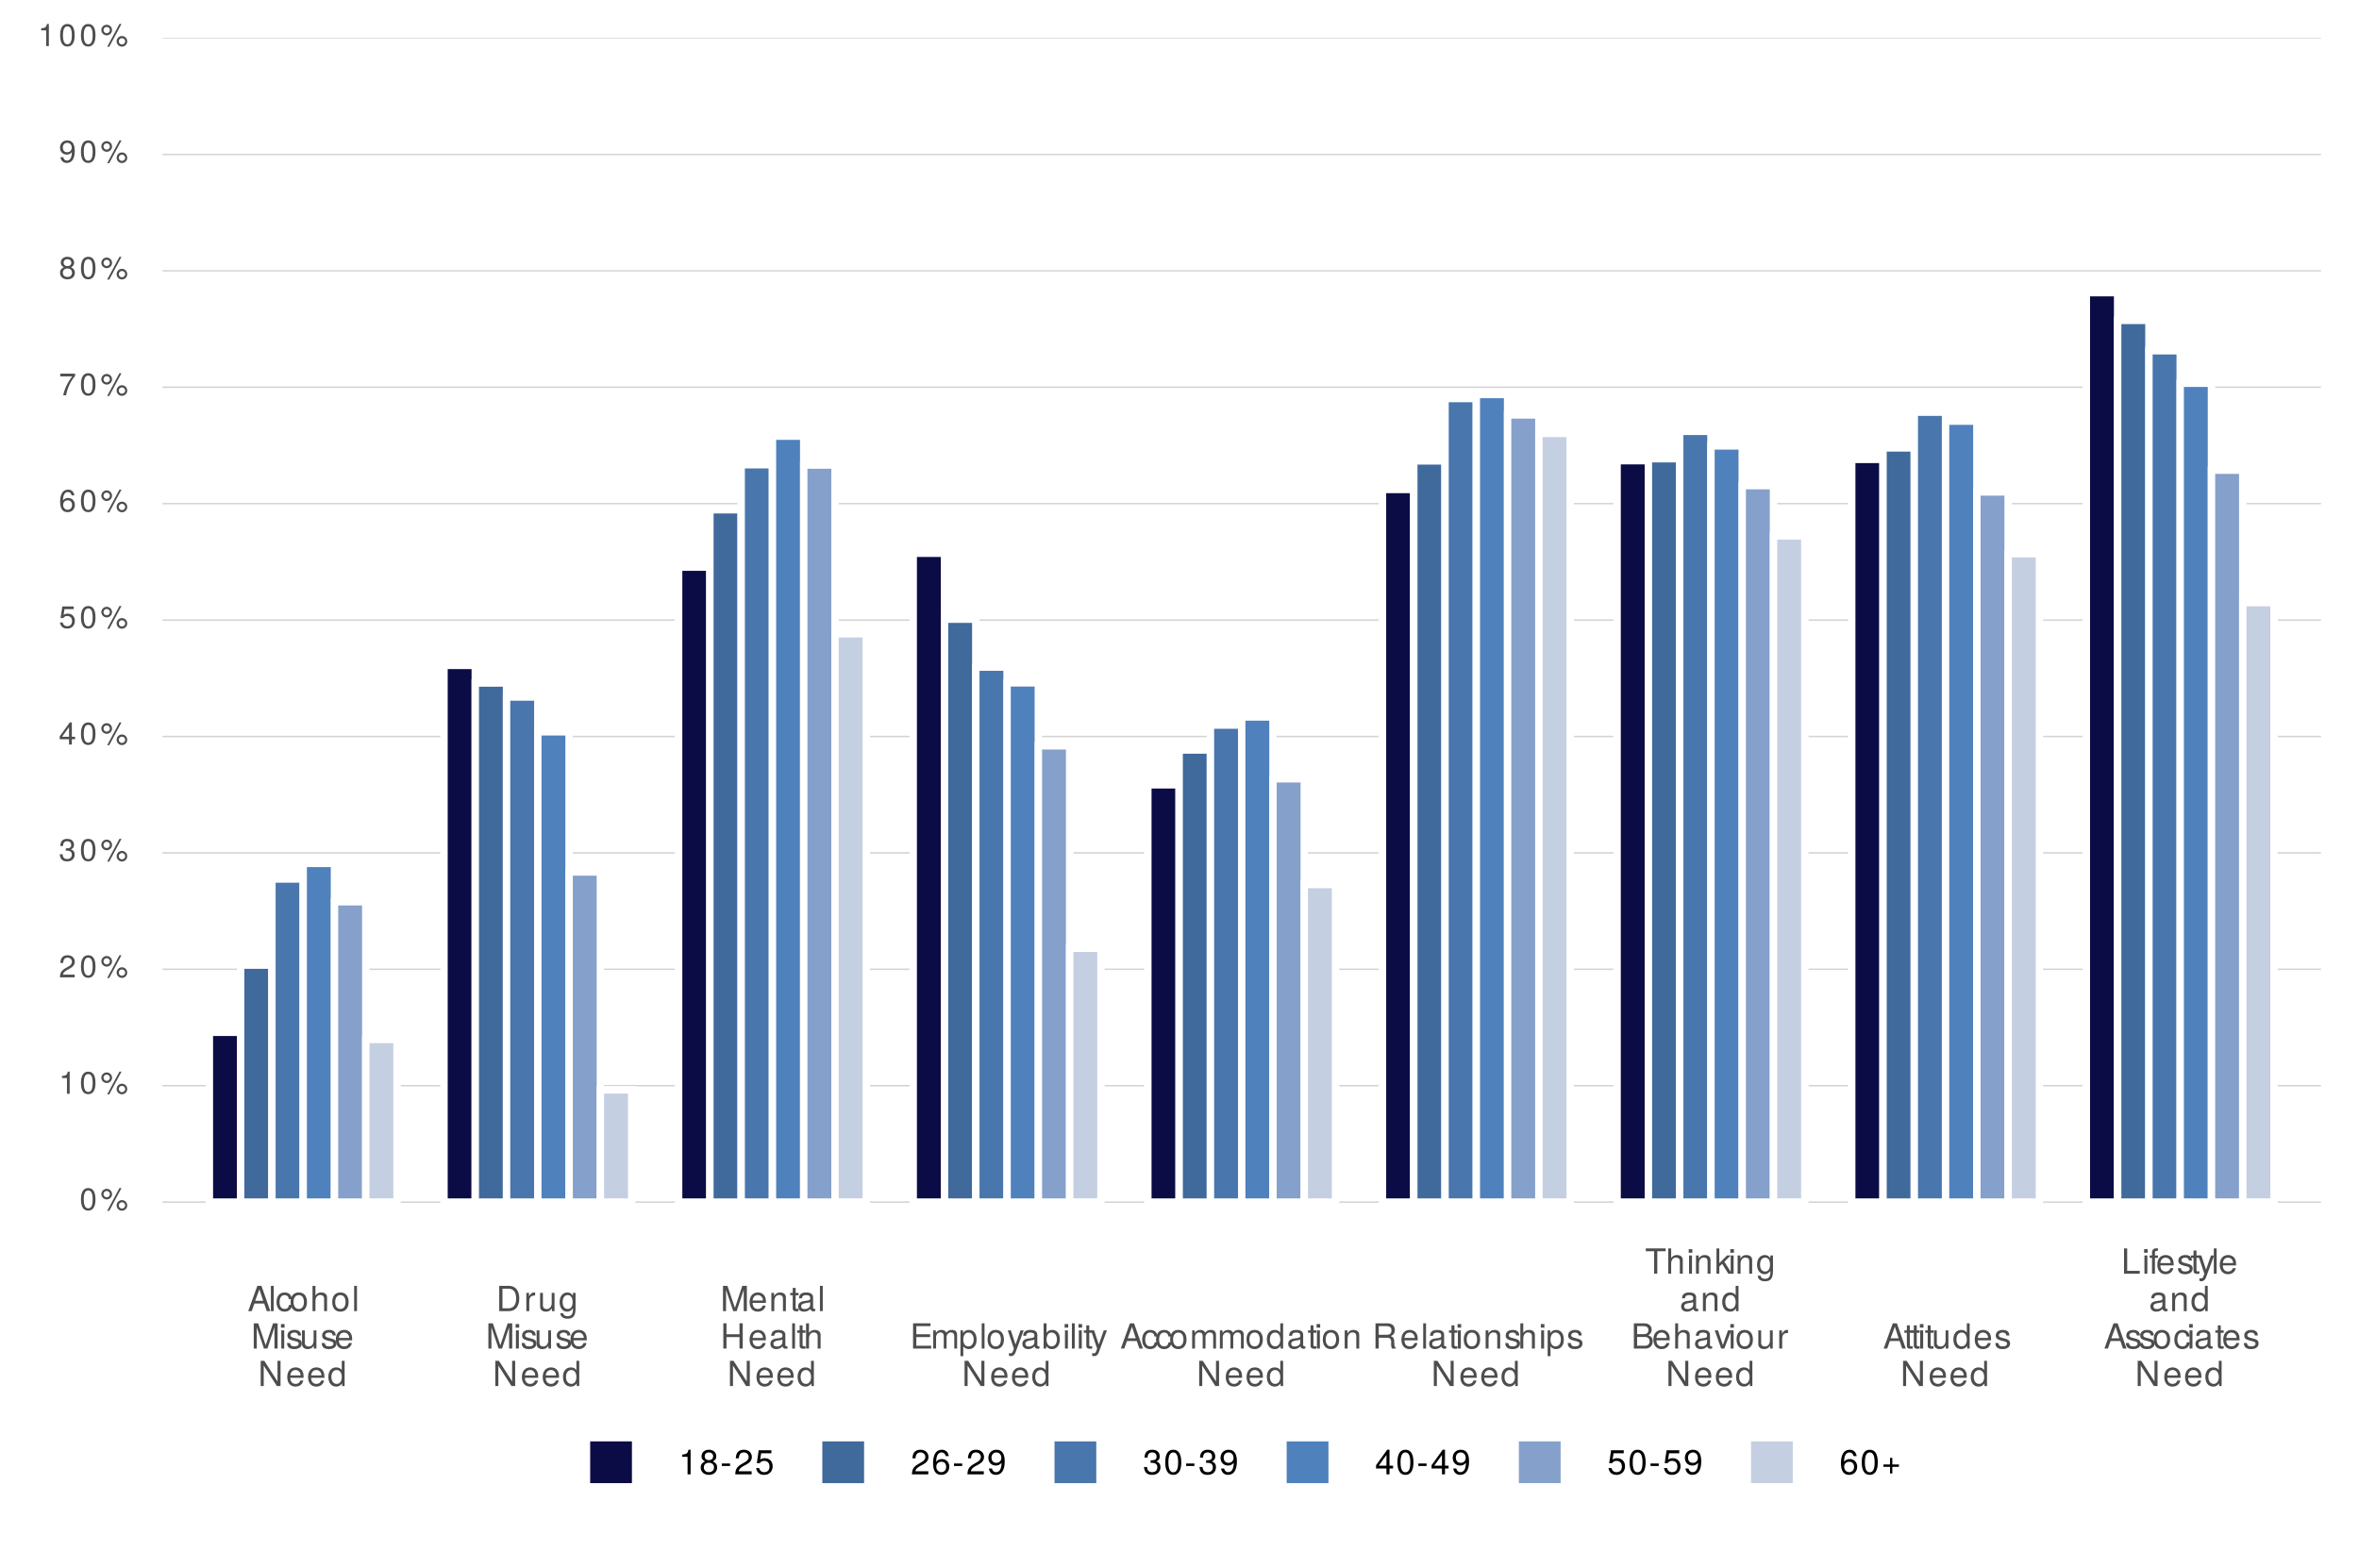 <?xml version="1.0" encoding="UTF-8"?>
<svg xmlns="http://www.w3.org/2000/svg" xmlns:xlink="http://www.w3.org/1999/xlink" width="340pt" height="226pt" viewBox="0 0 340 226" version="1.1">
<defs>
<g>
<symbol overflow="visible" id="glyph0-0">
<path style="stroke:none;" d=""/>
</symbol>
<symbol overflow="visible" id="glyph0-1">
<path style="stroke:none;" d="M 2.281 -1.531 C 2.281 -2.641 1.938 -3.188 1.234 -3.188 C 0.547 -3.188 0.188 -2.625 0.188 -1.562 C 0.188 -0.484 0.547 0.062 1.234 0.062 C 1.906 0.062 2.281 -0.484 2.281 -1.531 Z M 1.875 -1.578 C 1.875 -0.672 1.672 -0.266 1.234 -0.266 C 0.812 -0.266 0.594 -0.688 0.594 -1.562 C 0.594 -2.438 0.812 -2.844 1.234 -2.844 C 1.672 -2.844 1.875 -2.422 1.875 -1.578 Z M 1.875 -1.578 "/>
</symbol>
<symbol overflow="visible" id="glyph0-2">
<path style="stroke:none;" d="M 1.672 -2.297 C 1.672 -2.734 1.328 -3.078 0.891 -3.078 C 0.484 -3.078 0.125 -2.734 0.125 -2.312 C 0.125 -1.891 0.484 -1.547 0.906 -1.547 C 1.312 -1.547 1.672 -1.891 1.672 -2.297 Z M 1.359 -2.312 C 1.359 -2.062 1.141 -1.859 0.906 -1.859 C 0.641 -1.859 0.438 -2.062 0.438 -2.312 C 0.438 -2.562 0.641 -2.766 0.891 -2.766 C 1.156 -2.766 1.359 -2.562 1.359 -2.312 Z M 3.031 -3.188 L 2.734 -3.188 L 0.969 0.094 L 1.266 0.094 Z M 3.859 -0.672 C 3.859 -1.109 3.531 -1.453 3.094 -1.453 C 2.672 -1.453 2.328 -1.109 2.328 -0.688 C 2.328 -0.266 2.672 0.078 3.094 0.078 C 3.516 0.078 3.859 -0.266 3.859 -0.672 Z M 3.562 -0.672 C 3.562 -0.438 3.344 -0.234 3.094 -0.234 C 2.844 -0.234 2.641 -0.438 2.641 -0.688 C 2.641 -0.938 2.844 -1.141 3.094 -1.141 C 3.359 -1.141 3.562 -0.938 3.562 -0.672 Z M 3.562 -0.672 "/>
</symbol>
<symbol overflow="visible" id="glyph0-3">
<path style="stroke:none;" d="M 1.562 0 L 1.562 -3.188 L 1.297 -3.188 C 1.156 -2.703 1.078 -2.625 0.453 -2.562 L 0.453 -2.266 L 1.172 -2.266 L 1.172 0 Z M 1.562 0 "/>
</symbol>
<symbol overflow="visible" id="glyph0-4">
<path style="stroke:none;" d="M 2.297 -2.25 C 2.297 -2.797 1.875 -3.188 1.281 -3.188 C 0.625 -3.188 0.25 -2.859 0.219 -2.078 L 0.625 -2.078 C 0.656 -2.625 0.875 -2.844 1.266 -2.844 C 1.625 -2.844 1.891 -2.594 1.891 -2.25 C 1.891 -2 1.75 -1.781 1.469 -1.609 L 1.047 -1.375 C 0.375 -1 0.188 -0.703 0.156 0 L 2.281 0 L 2.281 -0.391 L 0.594 -0.391 C 0.641 -0.656 0.781 -0.812 1.172 -1.047 L 1.625 -1.297 C 2.062 -1.531 2.297 -1.859 2.297 -2.25 Z M 2.297 -2.25 "/>
</symbol>
<symbol overflow="visible" id="glyph0-5">
<path style="stroke:none;" d="M 2.281 -0.922 C 2.281 -1.312 2.125 -1.531 1.734 -1.672 C 2.031 -1.781 2.188 -2 2.188 -2.312 C 2.188 -2.859 1.812 -3.188 1.203 -3.188 C 0.562 -3.188 0.219 -2.844 0.219 -2.156 L 0.609 -2.156 C 0.609 -2.625 0.812 -2.844 1.219 -2.844 C 1.562 -2.844 1.781 -2.641 1.781 -2.297 C 1.781 -1.953 1.625 -1.812 1 -1.812 L 1 -1.484 L 1.203 -1.484 C 1.641 -1.484 1.875 -1.281 1.875 -0.922 C 1.875 -0.516 1.625 -0.281 1.203 -0.281 C 0.781 -0.281 0.562 -0.5 0.547 -0.969 L 0.141 -0.969 C 0.188 -0.25 0.547 0.062 1.203 0.062 C 1.859 0.062 2.281 -0.328 2.281 -0.922 Z M 2.281 -0.922 "/>
</symbol>
<symbol overflow="visible" id="glyph0-6">
<path style="stroke:none;" d="M 2.344 -0.766 L 2.344 -1.125 L 1.875 -1.125 L 1.875 -3.188 L 1.578 -3.188 L 0.125 -1.188 L 0.125 -0.766 L 1.469 -0.766 L 1.469 0 L 1.875 0 L 1.875 -0.766 Z M 1.469 -1.125 L 0.469 -1.125 L 1.469 -2.516 Z M 1.469 -1.125 "/>
</symbol>
<symbol overflow="visible" id="glyph0-7">
<path style="stroke:none;" d="M 2.312 -1.062 C 2.312 -1.688 1.891 -2.094 1.281 -2.094 C 1.047 -2.094 0.875 -2.047 0.688 -1.906 L 0.812 -2.734 L 2.141 -2.734 L 2.141 -3.125 L 0.5 -3.125 L 0.25 -1.453 L 0.625 -1.453 C 0.812 -1.672 0.953 -1.75 1.203 -1.75 C 1.641 -1.75 1.906 -1.469 1.906 -1 C 1.906 -0.547 1.641 -0.281 1.203 -0.281 C 0.859 -0.281 0.641 -0.453 0.547 -0.812 L 0.156 -0.812 C 0.281 -0.188 0.641 0.062 1.219 0.062 C 1.859 0.062 2.312 -0.375 2.312 -1.062 Z M 2.312 -1.062 "/>
</symbol>
<symbol overflow="visible" id="glyph0-8">
<path style="stroke:none;" d="M 2.312 -0.984 C 2.312 -1.578 1.906 -1.984 1.328 -1.984 C 1.016 -1.984 0.766 -1.859 0.594 -1.625 C 0.609 -2.406 0.859 -2.844 1.312 -2.844 C 1.594 -2.844 1.781 -2.656 1.844 -2.359 L 2.234 -2.359 C 2.172 -2.875 1.828 -3.188 1.344 -3.188 C 0.594 -3.188 0.188 -2.562 0.188 -1.453 C 0.188 -0.453 0.531 0.062 1.266 0.062 C 1.875 0.062 2.312 -0.359 2.312 -0.984 Z M 1.906 -0.953 C 1.906 -0.562 1.641 -0.281 1.266 -0.281 C 0.906 -0.281 0.625 -0.578 0.625 -0.984 C 0.625 -1.375 0.891 -1.641 1.281 -1.641 C 1.672 -1.641 1.906 -1.391 1.906 -0.953 Z M 1.906 -0.953 "/>
</symbol>
<symbol overflow="visible" id="glyph0-9">
<path style="stroke:none;" d="M 2.344 -2.797 L 2.344 -3.125 L 0.203 -3.125 L 0.203 -2.734 L 1.938 -2.734 C 1.297 -1.938 0.844 -1 0.625 0 L 1.047 0 C 1.219 -1.031 1.672 -2 2.344 -2.797 Z M 2.344 -2.797 "/>
</symbol>
<symbol overflow="visible" id="glyph0-10">
<path style="stroke:none;" d="M 2.312 -0.906 C 2.312 -1.25 2.125 -1.5 1.766 -1.672 C 2.094 -1.875 2.203 -2.031 2.203 -2.344 C 2.203 -2.844 1.797 -3.188 1.234 -3.188 C 0.672 -3.188 0.281 -2.844 0.281 -2.344 C 0.281 -2.047 0.391 -1.875 0.719 -1.672 C 0.344 -1.5 0.172 -1.25 0.172 -0.906 C 0.172 -0.312 0.609 0.062 1.234 0.062 C 1.875 0.062 2.312 -0.312 2.312 -0.906 Z M 1.797 -2.328 C 1.797 -2.031 1.578 -1.844 1.234 -1.844 C 0.906 -1.844 0.688 -2.031 0.688 -2.328 C 0.688 -2.641 0.906 -2.844 1.234 -2.844 C 1.578 -2.844 1.797 -2.641 1.797 -2.328 Z M 1.906 -0.891 C 1.906 -0.516 1.641 -0.281 1.234 -0.281 C 0.844 -0.281 0.578 -0.516 0.578 -0.891 C 0.578 -1.266 0.844 -1.5 1.234 -1.5 C 1.641 -1.5 1.906 -1.266 1.906 -0.891 Z M 1.906 -0.891 "/>
</symbol>
<symbol overflow="visible" id="glyph0-11">
<path style="stroke:none;" d="M 2.297 -1.672 C 2.297 -2.672 1.938 -3.188 1.219 -3.188 C 0.609 -3.188 0.172 -2.766 0.172 -2.141 C 0.172 -1.531 0.578 -1.141 1.156 -1.141 C 1.453 -1.141 1.672 -1.25 1.875 -1.5 C 1.875 -0.719 1.625 -0.281 1.172 -0.281 C 0.891 -0.281 0.703 -0.453 0.641 -0.766 L 0.234 -0.766 C 0.312 -0.25 0.656 0.062 1.141 0.062 C 1.891 0.062 2.297 -0.562 2.297 -1.672 Z M 1.859 -2.141 C 1.859 -1.75 1.578 -1.484 1.203 -1.484 C 0.812 -1.484 0.578 -1.734 0.578 -2.172 C 0.578 -2.562 0.844 -2.844 1.203 -2.844 C 1.578 -2.844 1.859 -2.562 1.859 -2.141 Z M 1.859 -2.141 "/>
</symbol>
<symbol overflow="visible" id="glyph1-0">
<path style="stroke:none;" d=""/>
</symbol>
<symbol overflow="visible" id="glyph1-1">
<path style="stroke:none;" d="M 3.266 0 L 1.984 -3.641 L 1.391 -3.641 L 0.078 0 L 0.578 0 L 0.969 -1.094 L 2.375 -1.094 L 2.75 0 Z M 2.234 -1.484 L 1.078 -1.484 L 1.688 -3.141 Z M 2.234 -1.484 "/>
</symbol>
<symbol overflow="visible" id="glyph1-2">
<path style="stroke:none;" d="M 0.75 0 L 0.75 -3.641 L 0.344 -3.641 L 0.344 0 Z M 0.75 0 "/>
</symbol>
<symbol overflow="visible" id="glyph1-3">
<path style="stroke:none;" d="M 2.391 -0.906 L 1.969 -0.906 C 1.891 -0.484 1.688 -0.312 1.328 -0.312 C 0.859 -0.312 0.594 -0.672 0.594 -1.281 C 0.594 -1.938 0.859 -2.312 1.312 -2.312 C 1.672 -2.312 1.891 -2.109 1.938 -1.734 L 2.359 -1.734 C 2.312 -2.375 1.906 -2.688 1.312 -2.688 C 0.609 -2.688 0.156 -2.156 0.156 -1.281 C 0.156 -0.438 0.609 0.078 1.312 0.078 C 1.938 0.078 2.328 -0.297 2.391 -0.906 Z M 2.391 -0.906 "/>
</symbol>
<symbol overflow="visible" id="glyph1-4">
<path style="stroke:none;" d="M 2.547 -1.297 C 2.547 -2.188 2.109 -2.688 1.359 -2.688 C 0.625 -2.688 0.188 -2.188 0.188 -1.312 C 0.188 -0.438 0.625 0.078 1.359 0.078 C 2.094 0.078 2.547 -0.438 2.547 -1.297 Z M 2.109 -1.297 C 2.109 -0.688 1.828 -0.312 1.359 -0.312 C 0.906 -0.312 0.609 -0.672 0.609 -1.312 C 0.609 -1.938 0.906 -2.312 1.359 -2.312 C 1.828 -2.312 2.109 -1.938 2.109 -1.297 Z M 2.109 -1.297 "/>
</symbol>
<symbol overflow="visible" id="glyph1-5">
<path style="stroke:none;" d="M 2.438 0 L 2.438 -1.984 C 2.438 -2.422 2.109 -2.688 1.609 -2.688 C 1.234 -2.688 1.016 -2.578 0.766 -2.266 L 0.766 -3.641 L 0.344 -3.641 L 0.344 0 L 0.766 0 L 0.766 -1.438 C 0.766 -1.984 1.047 -2.328 1.469 -2.328 C 1.766 -2.328 2.016 -2.156 2.016 -1.812 L 2.016 0 Z M 2.438 0 "/>
</symbol>
<symbol overflow="visible" id="glyph1-6">
<path style="stroke:none;" d="M 3.812 0 L 3.812 -3.641 L 3.156 -3.641 L 2.094 -0.469 L 1.016 -3.641 L 0.375 -3.641 L 0.375 0 L 0.812 0 L 0.812 -3.062 L 1.844 0 L 2.344 0 L 3.359 -3.062 L 3.359 0 Z M 3.812 0 "/>
</symbol>
<symbol overflow="visible" id="glyph1-7">
<path style="stroke:none;" d="M 0.766 0 L 0.766 -2.625 L 0.344 -2.625 L 0.344 0 Z M 0.812 -3.016 L 0.812 -3.531 L 0.297 -3.531 L 0.297 -3.016 Z M 0.812 -3.016 "/>
</symbol>
<symbol overflow="visible" id="glyph1-8">
<path style="stroke:none;" d="M 2.297 -0.734 C 2.297 -1.125 2.078 -1.312 1.562 -1.438 L 1.156 -1.547 C 0.812 -1.625 0.672 -1.734 0.672 -1.922 C 0.672 -2.156 0.891 -2.312 1.219 -2.312 C 1.562 -2.312 1.734 -2.172 1.75 -1.891 L 2.188 -1.891 C 2.188 -2.406 1.844 -2.688 1.234 -2.688 C 0.625 -2.688 0.234 -2.375 0.234 -1.891 C 0.234 -1.484 0.438 -1.297 1.062 -1.141 L 1.453 -1.047 C 1.75 -0.969 1.859 -0.891 1.859 -0.703 C 1.859 -0.453 1.609 -0.312 1.25 -0.312 C 0.875 -0.312 0.672 -0.406 0.609 -0.797 L 0.172 -0.797 C 0.188 -0.188 0.531 0.078 1.219 0.078 C 1.875 0.078 2.297 -0.234 2.297 -0.734 Z M 2.297 -0.734 "/>
</symbol>
<symbol overflow="visible" id="glyph1-9">
<path style="stroke:none;" d="M 2.406 0 L 2.406 -2.625 L 2 -2.625 L 2 -1.172 C 2 -0.641 1.719 -0.297 1.281 -0.297 C 0.953 -0.297 0.734 -0.484 0.734 -0.812 L 0.734 -2.625 L 0.328 -2.625 L 0.328 -0.641 C 0.328 -0.203 0.656 0.078 1.156 0.078 C 1.547 0.078 1.797 -0.062 2.031 -0.406 L 2.031 0 Z M 2.406 0 "/>
</symbol>
<symbol overflow="visible" id="glyph1-10">
<path style="stroke:none;" d="M 2.562 -1.188 C 2.562 -1.562 2.531 -1.812 2.453 -2 C 2.297 -2.438 1.891 -2.688 1.406 -2.688 C 0.672 -2.688 0.203 -2.156 0.203 -1.297 C 0.203 -0.438 0.656 0.078 1.391 0.078 C 1.984 0.078 2.406 -0.266 2.516 -0.797 L 2.094 -0.797 C 1.969 -0.453 1.734 -0.312 1.406 -0.312 C 0.969 -0.312 0.641 -0.594 0.641 -1.188 Z M 2.125 -1.562 C 2.125 -1.562 2.125 -1.547 2.109 -1.531 L 0.641 -1.531 C 0.688 -2 0.969 -2.312 1.391 -2.312 C 1.812 -2.312 2.125 -1.969 2.125 -1.562 Z M 2.125 -1.562 "/>
</symbol>
<symbol overflow="visible" id="glyph1-11">
<path style="stroke:none;" d="M 3.234 0 L 3.234 -3.641 L 2.797 -3.641 L 2.797 -0.672 L 0.891 -3.641 L 0.375 -3.641 L 0.375 0 L 0.812 0 L 0.812 -2.953 L 2.703 0 Z M 3.234 0 "/>
</symbol>
<symbol overflow="visible" id="glyph1-12">
<path style="stroke:none;" d="M 2.469 0 L 2.469 -3.641 L 2.062 -3.641 L 2.062 -2.297 C 1.891 -2.562 1.609 -2.688 1.25 -2.688 C 0.578 -2.688 0.125 -2.172 0.125 -1.328 C 0.125 -0.453 0.562 0.078 1.266 0.078 C 1.625 0.078 1.875 -0.062 2.109 -0.391 L 2.109 0 Z M 2.062 -1.297 C 2.062 -0.688 1.766 -0.312 1.328 -0.312 C 0.875 -0.312 0.562 -0.703 0.562 -1.312 C 0.562 -1.922 0.875 -2.312 1.328 -2.312 C 1.781 -2.312 2.062 -1.906 2.062 -1.297 Z M 2.062 -1.297 "/>
</symbol>
<symbol overflow="visible" id="glyph1-13">
<path style="stroke:none;" d="M 3.328 -1.828 C 3.328 -2.953 2.781 -3.641 1.844 -3.641 L 0.438 -3.641 L 0.438 0 L 1.844 0 C 2.766 0 3.328 -0.688 3.328 -1.828 Z M 2.875 -1.812 C 2.875 -0.906 2.484 -0.406 1.766 -0.406 L 0.906 -0.406 L 0.906 -3.234 L 1.766 -3.234 C 2.484 -3.234 2.875 -2.75 2.875 -1.812 Z M 2.875 -1.812 "/>
</symbol>
<symbol overflow="visible" id="glyph1-14">
<path style="stroke:none;" d="M 1.609 -2.25 L 1.609 -2.688 C 1.531 -2.688 1.5 -2.688 1.438 -2.688 C 1.172 -2.688 0.969 -2.531 0.734 -2.141 L 0.734 -2.625 L 0.344 -2.625 L 0.344 0 L 0.766 0 L 0.766 -1.359 C 0.766 -1.953 0.953 -2.25 1.609 -2.25 Z M 1.609 -2.25 "/>
</symbol>
<symbol overflow="visible" id="glyph1-15">
<path style="stroke:none;" d="M 2.438 -0.438 L 2.438 -2.625 L 2.062 -2.625 L 2.062 -2.234 C 1.844 -2.547 1.594 -2.688 1.266 -2.688 C 0.594 -2.688 0.141 -2.141 0.141 -1.281 C 0.141 -0.453 0.609 0.078 1.219 0.078 C 1.562 0.078 1.781 -0.062 2.062 -0.391 L 2.062 -0.219 C 2.062 0.469 1.781 0.734 1.297 0.734 C 0.953 0.734 0.703 0.625 0.656 0.297 L 0.234 0.297 C 0.281 0.797 0.656 1.094 1.281 1.094 C 2.094 1.094 2.438 0.719 2.438 -0.438 Z M 2.016 -1.297 C 2.016 -0.672 1.75 -0.312 1.312 -0.312 C 0.859 -0.312 0.578 -0.672 0.578 -1.312 C 0.578 -1.938 0.859 -2.312 1.312 -2.312 C 1.75 -2.312 2.016 -1.938 2.016 -1.297 Z M 2.016 -1.297 "/>
</symbol>
<symbol overflow="visible" id="glyph1-16">
<path style="stroke:none;" d="M 2.438 0 L 2.438 -1.984 C 2.438 -2.422 2.109 -2.688 1.609 -2.688 C 1.219 -2.688 0.969 -2.547 0.734 -2.188 L 0.734 -2.625 L 0.344 -2.625 L 0.344 0 L 0.766 0 L 0.766 -1.438 C 0.766 -1.984 1.062 -2.328 1.484 -2.328 C 1.812 -2.328 2.016 -2.125 2.016 -1.812 L 2.016 0 Z M 2.438 0 "/>
</symbol>
<symbol overflow="visible" id="glyph1-17">
<path style="stroke:none;" d="M 1.266 0 L 1.266 -0.344 C 1.219 -0.328 1.156 -0.328 1.062 -0.328 C 0.891 -0.328 0.844 -0.375 0.844 -0.562 L 0.844 -2.281 L 1.266 -2.281 L 1.266 -2.625 L 0.844 -2.625 L 0.844 -3.344 L 0.422 -3.344 L 0.422 -2.625 L 0.062 -2.625 L 0.062 -2.281 L 0.422 -2.281 L 0.422 -0.375 C 0.422 -0.109 0.609 0.031 0.938 0.031 C 1.031 0.031 1.125 0.031 1.266 0 Z M 1.266 0 "/>
</symbol>
<symbol overflow="visible" id="glyph1-18">
<path style="stroke:none;" d="M 2.672 -0.016 L 2.672 -0.328 C 2.625 -0.312 2.609 -0.312 2.578 -0.312 C 2.438 -0.312 2.359 -0.391 2.359 -0.516 L 2.359 -1.984 C 2.359 -2.438 2.016 -2.688 1.375 -2.688 C 0.734 -2.688 0.344 -2.453 0.328 -1.844 L 0.75 -1.844 C 0.781 -2.172 0.969 -2.312 1.359 -2.312 C 1.734 -2.312 1.938 -2.172 1.938 -1.922 L 1.938 -1.812 C 1.938 -1.641 1.844 -1.562 1.516 -1.516 C 0.922 -1.438 0.828 -1.422 0.672 -1.359 C 0.359 -1.234 0.203 -1 0.203 -0.688 C 0.203 -0.203 0.547 0.078 1.062 0.078 C 1.406 0.078 1.734 -0.062 1.953 -0.312 C 2 -0.109 2.188 0.031 2.391 0.031 C 2.469 0.031 2.547 0.031 2.672 -0.016 Z M 1.938 -0.906 C 1.938 -0.531 1.562 -0.297 1.156 -0.297 C 0.828 -0.297 0.641 -0.406 0.641 -0.688 C 0.641 -0.969 0.828 -1.078 1.281 -1.156 C 1.719 -1.203 1.812 -1.234 1.938 -1.297 Z M 1.938 -0.906 "/>
</symbol>
<symbol overflow="visible" id="glyph1-19">
<path style="stroke:none;" d="M 3.219 0 L 3.219 -3.641 L 2.75 -3.641 L 2.75 -2.062 L 0.875 -2.062 L 0.875 -3.641 L 0.422 -3.641 L 0.422 0 L 0.875 0 L 0.875 -1.656 L 2.75 -1.656 L 2.75 0 Z M 3.219 0 "/>
</symbol>
<symbol overflow="visible" id="glyph1-20">
<path style="stroke:none;" d="M 3.062 0 L 3.062 -0.406 L 0.922 -0.406 L 0.922 -1.656 L 2.906 -1.656 L 2.906 -2.062 L 0.922 -2.062 L 0.922 -3.234 L 2.969 -3.234 L 2.969 -3.641 L 0.453 -3.641 L 0.453 0 Z M 3.062 0 "/>
</symbol>
<symbol overflow="visible" id="glyph1-21">
<path style="stroke:none;" d="M 3.797 0 L 3.797 -1.969 C 3.797 -2.438 3.547 -2.688 3.047 -2.688 C 2.703 -2.688 2.484 -2.594 2.25 -2.297 C 2.094 -2.578 1.875 -2.688 1.547 -2.688 C 1.188 -2.688 0.953 -2.562 0.734 -2.25 L 0.734 -2.625 L 0.359 -2.625 L 0.359 0 L 0.766 0 L 0.766 -1.641 C 0.766 -2.031 1.047 -2.328 1.391 -2.328 C 1.688 -2.328 1.875 -2.141 1.875 -1.812 L 1.875 0 L 2.281 0 L 2.281 -1.641 C 2.281 -2.031 2.562 -2.328 2.906 -2.328 C 3.203 -2.328 3.391 -2.141 3.391 -1.812 L 3.391 0 Z M 3.797 0 "/>
</symbol>
<symbol overflow="visible" id="glyph1-22">
<path style="stroke:none;" d="M 2.609 -1.281 C 2.609 -2.172 2.188 -2.688 1.484 -2.688 C 1.141 -2.688 0.844 -2.531 0.656 -2.219 L 0.656 -2.625 L 0.281 -2.625 L 0.281 1.094 L 0.688 1.094 L 0.688 -0.312 C 0.906 -0.047 1.156 0.078 1.5 0.078 C 2.172 0.078 2.609 -0.453 2.609 -1.281 Z M 2.188 -1.297 C 2.188 -0.703 1.875 -0.312 1.422 -0.312 C 0.984 -0.312 0.688 -0.672 0.688 -1.297 C 0.688 -1.906 0.984 -2.312 1.422 -2.312 C 1.875 -2.312 2.188 -1.922 2.188 -1.297 Z M 2.188 -1.297 "/>
</symbol>
<symbol overflow="visible" id="glyph1-23">
<path style="stroke:none;" d="M 2.391 -2.625 L 1.938 -2.625 L 1.219 -0.578 L 0.547 -2.625 L 0.094 -2.625 L 0.984 0.016 L 0.828 0.422 C 0.75 0.609 0.672 0.688 0.484 0.688 C 0.438 0.688 0.359 0.672 0.266 0.656 L 0.266 1.031 C 0.359 1.062 0.438 1.094 0.547 1.094 C 0.844 1.094 1.078 0.922 1.219 0.547 Z M 2.391 -2.625 "/>
</symbol>
<symbol overflow="visible" id="glyph1-24">
<path style="stroke:none;" d="M 2.609 -1.344 C 2.609 -2.188 2.188 -2.688 1.5 -2.688 C 1.141 -2.688 0.875 -2.562 0.688 -2.266 L 0.688 -3.641 L 0.266 -3.641 L 0.266 0 L 0.641 0 L 0.641 -0.375 C 0.844 -0.062 1.109 0.078 1.469 0.078 C 2.172 0.078 2.609 -0.484 2.609 -1.344 Z M 2.188 -1.312 C 2.188 -0.719 1.875 -0.312 1.422 -0.312 C 0.969 -0.312 0.688 -0.719 0.688 -1.312 C 0.688 -1.922 0.969 -2.328 1.422 -2.312 C 1.875 -2.312 2.188 -1.906 2.188 -1.312 Z M 2.188 -1.312 "/>
</symbol>
<symbol overflow="visible" id="glyph1-25">
<path style="stroke:none;" d="M 3.391 0 L 3.391 -0.109 C 3.219 -0.234 3.188 -0.359 3.172 -0.844 C 3.172 -1.453 3.078 -1.625 2.688 -1.797 C 3.094 -2 3.25 -2.25 3.25 -2.672 C 3.25 -3.297 2.859 -3.641 2.141 -3.641 L 0.469 -3.641 L 0.469 0 L 0.938 0 L 0.938 -1.562 L 2.125 -1.562 C 2.547 -1.562 2.734 -1.375 2.734 -0.922 L 2.719 -0.594 C 2.719 -0.375 2.766 -0.156 2.828 0 Z M 2.766 -2.609 C 2.766 -2.172 2.547 -1.984 2.062 -1.984 L 0.938 -1.984 L 0.938 -3.234 L 2.062 -3.234 C 2.578 -3.234 2.766 -3.016 2.766 -2.609 Z M 2.766 -2.609 "/>
</symbol>
<symbol overflow="visible" id="glyph1-26">
<path style="stroke:none;" d="M 2.969 -3.234 L 2.969 -3.641 L 0.109 -3.641 L 0.109 -3.234 L 1.312 -3.234 L 1.312 0 L 1.766 0 L 1.766 -3.234 Z M 2.969 -3.234 "/>
</symbol>
<symbol overflow="visible" id="glyph1-27">
<path style="stroke:none;" d="M 2.516 0 L 1.438 -1.719 L 2.344 -2.625 L 1.812 -2.625 L 0.703 -1.516 L 0.703 -3.641 L 0.297 -3.641 L 0.297 0 L 0.703 0 L 0.703 -1.016 L 1.109 -1.422 L 2 0 Z M 2.516 0 "/>
</symbol>
<symbol overflow="visible" id="glyph1-28">
<path style="stroke:none;" d="M 3.109 -1.047 C 3.109 -1.484 2.922 -1.75 2.453 -1.922 C 2.781 -2.078 2.953 -2.344 2.953 -2.719 C 2.953 -3.25 2.562 -3.641 1.875 -3.641 L 0.391 -3.641 L 0.391 0 L 2.047 0 C 2.688 0 3.109 -0.438 3.109 -1.047 Z M 2.484 -2.656 C 2.484 -2.281 2.281 -2.078 1.766 -2.078 L 0.859 -2.078 L 0.859 -3.234 L 1.766 -3.234 C 2.281 -3.234 2.484 -3.031 2.484 -2.656 Z M 2.656 -1.031 C 2.656 -0.688 2.438 -0.406 2 -0.406 L 0.859 -0.406 L 0.859 -1.672 L 2 -1.672 C 2.438 -1.672 2.656 -1.391 2.656 -1.031 Z M 2.656 -1.031 "/>
</symbol>
<symbol overflow="visible" id="glyph1-29">
<path style="stroke:none;" d="M 2.438 -2.625 L 1.953 -2.625 L 1.219 -0.5 L 0.516 -2.625 L 0.047 -2.625 L 0.969 0 L 1.422 0 Z M 2.438 -2.625 "/>
</symbol>
<symbol overflow="visible" id="glyph1-30">
<path style="stroke:none;" d="M 2.672 0 L 2.672 -0.406 L 0.859 -0.406 L 0.859 -3.641 L 0.406 -3.641 L 0.406 0 Z M 2.672 0 "/>
</symbol>
<symbol overflow="visible" id="glyph1-31">
<path style="stroke:none;" d="M 1.297 -2.281 L 1.297 -2.625 L 0.859 -2.625 L 0.859 -3.031 C 0.859 -3.203 0.953 -3.297 1.141 -3.297 C 1.188 -3.297 1.188 -3.297 1.297 -3.297 L 1.297 -3.641 C 1.188 -3.656 1.141 -3.656 1.062 -3.656 C 0.672 -3.656 0.438 -3.438 0.438 -3.062 L 0.438 -2.625 L 0.094 -2.625 L 0.094 -2.281 L 0.438 -2.281 L 0.438 0 L 0.859 0 L 0.859 -2.281 Z M 1.297 -2.281 "/>
</symbol>
<symbol overflow="visible" id="glyph1-32">
<path style="stroke:none;" d="M 1.734 0 L 1.734 -3.547 L 1.438 -3.547 C 1.297 -3 1.188 -2.922 0.516 -2.844 L 0.516 -2.531 L 1.297 -2.531 L 1.297 0 Z M 1.734 0 "/>
</symbol>
<symbol overflow="visible" id="glyph1-33">
<path style="stroke:none;" d="M 2.562 -1 C 2.562 -1.391 2.359 -1.672 1.953 -1.859 C 2.312 -2.078 2.438 -2.266 2.438 -2.594 C 2.438 -3.156 2 -3.547 1.375 -3.547 C 0.75 -3.547 0.312 -3.156 0.312 -2.594 C 0.312 -2.266 0.438 -2.094 0.797 -1.859 C 0.391 -1.672 0.188 -1.391 0.188 -1 C 0.188 -0.359 0.672 0.078 1.375 0.078 C 2.078 0.078 2.562 -0.359 2.562 -1 Z M 1.984 -2.594 C 1.984 -2.266 1.75 -2.047 1.375 -2.047 C 1 -2.047 0.766 -2.266 0.766 -2.594 C 0.766 -2.938 1 -3.156 1.375 -3.156 C 1.75 -3.156 1.984 -2.938 1.984 -2.594 Z M 2.109 -1 C 2.109 -0.578 1.812 -0.312 1.359 -0.312 C 0.938 -0.312 0.641 -0.578 0.641 -1 C 0.641 -1.406 0.938 -1.672 1.375 -1.672 C 1.812 -1.672 2.109 -1.406 2.109 -1 Z M 2.109 -1 "/>
</symbol>
<symbol overflow="visible" id="glyph1-34">
<path style="stroke:none;" d="M 1.422 -1.203 L 1.422 -1.562 L 0.234 -1.562 L 0.234 -1.203 Z M 1.422 -1.203 "/>
</symbol>
<symbol overflow="visible" id="glyph1-35">
<path style="stroke:none;" d="M 2.562 -2.5 C 2.562 -3.109 2.094 -3.547 1.422 -3.547 C 0.688 -3.547 0.281 -3.172 0.25 -2.312 L 0.688 -2.312 C 0.719 -2.906 0.969 -3.156 1.406 -3.156 C 1.812 -3.156 2.109 -2.875 2.109 -2.5 C 2.109 -2.219 1.938 -1.969 1.625 -1.797 L 1.172 -1.531 C 0.422 -1.109 0.203 -0.781 0.172 0 L 2.531 0 L 2.531 -0.438 L 0.672 -0.438 C 0.703 -0.719 0.875 -0.906 1.312 -1.172 L 1.812 -1.438 C 2.297 -1.703 2.562 -2.062 2.562 -2.5 Z M 2.562 -2.5 "/>
</symbol>
<symbol overflow="visible" id="glyph1-36">
<path style="stroke:none;" d="M 2.562 -1.172 C 2.562 -1.875 2.094 -2.328 1.422 -2.328 C 1.172 -2.328 0.969 -2.266 0.766 -2.125 L 0.906 -3.031 L 2.375 -3.031 L 2.375 -3.469 L 0.547 -3.469 L 0.281 -1.609 L 0.688 -1.609 C 0.891 -1.859 1.062 -1.938 1.344 -1.938 C 1.812 -1.938 2.109 -1.641 2.109 -1.109 C 2.109 -0.609 1.812 -0.312 1.344 -0.312 C 0.953 -0.312 0.719 -0.516 0.609 -0.906 L 0.172 -0.906 C 0.312 -0.203 0.719 0.078 1.344 0.078 C 2.062 0.078 2.562 -0.422 2.562 -1.172 Z M 2.562 -1.172 "/>
</symbol>
<symbol overflow="visible" id="glyph1-37">
<path style="stroke:none;" d="M 2.562 -1.094 C 2.562 -1.766 2.109 -2.203 1.484 -2.203 C 1.125 -2.203 0.859 -2.062 0.672 -1.812 C 0.672 -2.672 0.953 -3.156 1.453 -3.156 C 1.766 -3.156 1.984 -2.953 2.047 -2.625 L 2.484 -2.625 C 2.406 -3.203 2.031 -3.547 1.484 -3.547 C 0.656 -3.547 0.219 -2.844 0.219 -1.609 C 0.219 -0.516 0.594 0.078 1.406 0.078 C 2.078 0.078 2.562 -0.406 2.562 -1.094 Z M 2.109 -1.062 C 2.109 -0.625 1.812 -0.312 1.406 -0.312 C 1 -0.312 0.688 -0.641 0.688 -1.094 C 0.688 -1.531 0.984 -1.812 1.422 -1.812 C 1.844 -1.812 2.109 -1.547 2.109 -1.062 Z M 2.109 -1.062 "/>
</symbol>
<symbol overflow="visible" id="glyph1-38">
<path style="stroke:none;" d="M 2.547 -1.859 C 2.547 -2.969 2.156 -3.547 1.344 -3.547 C 0.672 -3.547 0.188 -3.062 0.188 -2.375 C 0.188 -1.703 0.641 -1.266 1.281 -1.266 C 1.609 -1.266 1.859 -1.391 2.094 -1.656 C 2.078 -0.797 1.812 -0.312 1.297 -0.312 C 0.984 -0.312 0.781 -0.516 0.703 -0.844 L 0.266 -0.844 C 0.344 -0.266 0.734 0.078 1.266 0.078 C 2.094 0.078 2.547 -0.625 2.547 -1.859 Z M 2.062 -2.375 C 2.062 -1.938 1.766 -1.656 1.328 -1.656 C 0.906 -1.656 0.641 -1.938 0.641 -2.406 C 0.641 -2.859 0.938 -3.156 1.344 -3.156 C 1.75 -3.156 2.062 -2.844 2.062 -2.375 Z M 2.062 -2.375 "/>
</symbol>
<symbol overflow="visible" id="glyph1-39">
<path style="stroke:none;" d="M 2.531 -1.031 C 2.531 -1.453 2.359 -1.703 1.938 -1.859 C 2.266 -1.984 2.422 -2.219 2.422 -2.562 C 2.422 -3.188 2.016 -3.547 1.344 -3.547 C 0.625 -3.547 0.25 -3.156 0.234 -2.406 L 0.672 -2.406 C 0.688 -2.922 0.906 -3.156 1.344 -3.156 C 1.734 -3.156 1.969 -2.938 1.969 -2.562 C 1.969 -2.172 1.812 -2.016 1.109 -2.016 L 1.109 -1.656 L 1.344 -1.656 C 1.828 -1.656 2.078 -1.422 2.078 -1.031 C 2.078 -0.578 1.812 -0.312 1.344 -0.312 C 0.859 -0.312 0.625 -0.562 0.594 -1.062 L 0.156 -1.062 C 0.219 -0.281 0.609 0.078 1.328 0.078 C 2.062 0.078 2.531 -0.359 2.531 -1.031 Z M 2.531 -1.031 "/>
</symbol>
<symbol overflow="visible" id="glyph1-40">
<path style="stroke:none;" d="M 2.531 -1.703 C 2.531 -2.938 2.141 -3.547 1.375 -3.547 C 0.609 -3.547 0.219 -2.922 0.219 -1.734 C 0.219 -0.547 0.609 0.078 1.375 0.078 C 2.125 0.078 2.531 -0.547 2.531 -1.703 Z M 2.078 -1.75 C 2.078 -0.734 1.859 -0.297 1.359 -0.297 C 0.906 -0.297 0.672 -0.766 0.672 -1.734 C 0.672 -2.703 0.906 -3.156 1.375 -3.156 C 1.844 -3.156 2.078 -2.688 2.078 -1.75 Z M 2.078 -1.75 "/>
</symbol>
<symbol overflow="visible" id="glyph1-41">
<path style="stroke:none;" d="M 2.594 -0.844 L 2.594 -1.25 L 2.078 -1.25 L 2.078 -3.547 L 1.75 -3.547 L 0.141 -1.312 L 0.141 -0.844 L 1.641 -0.844 L 1.641 0 L 2.078 0 L 2.078 -0.844 Z M 1.641 -1.25 L 0.531 -1.25 L 1.641 -2.797 Z M 1.641 -1.25 "/>
</symbol>
<symbol overflow="visible" id="glyph1-42">
<path style="stroke:none;" d="M 2.578 -1.078 L 2.578 -1.422 L 1.625 -1.422 L 1.625 -2.375 L 1.297 -2.375 L 1.297 -1.422 L 0.344 -1.422 L 0.344 -1.078 L 1.297 -1.078 L 1.297 -0.125 L 1.625 -0.125 L 1.625 -1.078 Z M 2.578 -1.078 "/>
</symbol>
</g>
<clipPath id="clip1">
  <path d="M 23.41 5.48 L 334.52 5.48 L 334.52 190.066 L 23.41 190.066 Z M 23.41 5.48 "/>
</clipPath>
<clipPath id="clip2">
  <path d="M 23.41 173 L 334.52 173 L 334.52 174 L 23.41 174 Z M 23.41 173 "/>
</clipPath>
<clipPath id="clip3">
  <path d="M 23.41 156 L 334.52 156 L 334.52 157 L 23.41 157 Z M 23.41 156 "/>
</clipPath>
<clipPath id="clip4">
  <path d="M 23.41 139 L 334.52 139 L 334.52 140 L 23.41 140 Z M 23.41 139 "/>
</clipPath>
<clipPath id="clip5">
  <path d="M 23.41 122 L 334.52 122 L 334.52 124 L 23.41 124 Z M 23.41 122 "/>
</clipPath>
<clipPath id="clip6">
  <path d="M 23.41 106 L 334.52 106 L 334.52 107 L 23.41 107 Z M 23.41 106 "/>
</clipPath>
<clipPath id="clip7">
  <path d="M 23.41 89 L 334.52 89 L 334.52 90 L 23.41 90 Z M 23.41 89 "/>
</clipPath>
<clipPath id="clip8">
  <path d="M 23.41 72 L 334.52 72 L 334.52 73 L 23.41 73 Z M 23.41 72 "/>
</clipPath>
<clipPath id="clip9">
  <path d="M 23.41 55 L 334.52 55 L 334.52 56 L 23.41 56 Z M 23.41 55 "/>
</clipPath>
<clipPath id="clip10">
  <path d="M 23.41 38 L 334.52 38 L 334.52 40 L 23.41 40 Z M 23.41 38 "/>
</clipPath>
<clipPath id="clip11">
  <path d="M 23.41 22 L 334.52 22 L 334.52 23 L 23.41 23 Z M 23.41 22 "/>
</clipPath>
<clipPath id="clip12">
  <path d="M 23.41 5.48 L 334.52 5.48 L 334.52 6 L 23.41 6 Z M 23.41 5.48 "/>
</clipPath>
</defs>
<g id="surface1">
<rect x="0" y="0" width="340" height="226" style="fill:rgb(100%,100%,100%);fill-opacity:1;stroke:none;"/>
<rect x="0" y="0" width="340" height="226" style="fill:rgb(100%,100%,100%);fill-opacity:1;stroke:none;"/>
<path style="fill:none;stroke-width:1.067;stroke-linecap:round;stroke-linejoin:round;stroke:rgb(100%,100%,100%);stroke-opacity:1;stroke-miterlimit:10;" d="M 0 226 L 340 226 L 340 0 L 0 0 Z M 0 226 "/>
<g clip-path="url(#clip1)" clip-rule="nonzero">
<path style=" stroke:none;fill-rule:nonzero;fill:rgb(100%,100%,100%);fill-opacity:1;" d="M 23.41 190.066 L 334.52 190.066 L 334.52 5.48 L 23.41 5.48 Z M 23.41 190.066 "/>
</g>
<g clip-path="url(#clip2)" clip-rule="nonzero">
<path style="fill:none;stroke-width:0.213;stroke-linecap:butt;stroke-linejoin:round;stroke:rgb(82.745%,82.745%,82.745%);stroke-opacity:1;stroke-miterlimit:10;" d="M 23.41 173.285 L 334.52 173.285 "/>
</g>
<g clip-path="url(#clip3)" clip-rule="nonzero">
<path style="fill:none;stroke-width:0.213;stroke-linecap:butt;stroke-linejoin:round;stroke:rgb(82.745%,82.745%,82.745%);stroke-opacity:1;stroke-miterlimit:10;" d="M 23.41 156.504 L 334.52 156.504 "/>
</g>
<g clip-path="url(#clip4)" clip-rule="nonzero">
<path style="fill:none;stroke-width:0.213;stroke-linecap:butt;stroke-linejoin:round;stroke:rgb(82.745%,82.745%,82.745%);stroke-opacity:1;stroke-miterlimit:10;" d="M 23.41 139.723 L 334.52 139.723 "/>
</g>
<g clip-path="url(#clip5)" clip-rule="nonzero">
<path style="fill:none;stroke-width:0.213;stroke-linecap:butt;stroke-linejoin:round;stroke:rgb(82.745%,82.745%,82.745%);stroke-opacity:1;stroke-miterlimit:10;" d="M 23.41 122.945 L 334.52 122.945 "/>
</g>
<g clip-path="url(#clip6)" clip-rule="nonzero">
<path style="fill:none;stroke-width:0.213;stroke-linecap:butt;stroke-linejoin:round;stroke:rgb(82.745%,82.745%,82.745%);stroke-opacity:1;stroke-miterlimit:10;" d="M 23.41 106.164 L 334.52 106.164 "/>
</g>
<g clip-path="url(#clip7)" clip-rule="nonzero">
<path style="fill:none;stroke-width:0.213;stroke-linecap:butt;stroke-linejoin:round;stroke:rgb(82.745%,82.745%,82.745%);stroke-opacity:1;stroke-miterlimit:10;" d="M 23.41 89.383 L 334.52 89.383 "/>
</g>
<g clip-path="url(#clip8)" clip-rule="nonzero">
<path style="fill:none;stroke-width:0.213;stroke-linecap:butt;stroke-linejoin:round;stroke:rgb(82.745%,82.745%,82.745%);stroke-opacity:1;stroke-miterlimit:10;" d="M 23.41 72.602 L 334.52 72.602 "/>
</g>
<g clip-path="url(#clip9)" clip-rule="nonzero">
<path style="fill:none;stroke-width:0.213;stroke-linecap:butt;stroke-linejoin:round;stroke:rgb(82.745%,82.745%,82.745%);stroke-opacity:1;stroke-miterlimit:10;" d="M 23.41 55.82 L 334.52 55.82 "/>
</g>
<g clip-path="url(#clip10)" clip-rule="nonzero">
<path style="fill:none;stroke-width:0.213;stroke-linecap:butt;stroke-linejoin:round;stroke:rgb(82.745%,82.745%,82.745%);stroke-opacity:1;stroke-miterlimit:10;" d="M 23.41 39.039 L 334.52 39.039 "/>
</g>
<g clip-path="url(#clip11)" clip-rule="nonzero">
<path style="fill:none;stroke-width:0.213;stroke-linecap:butt;stroke-linejoin:round;stroke:rgb(82.745%,82.745%,82.745%);stroke-opacity:1;stroke-miterlimit:10;" d="M 23.41 22.262 L 334.52 22.262 "/>
</g>
<g clip-path="url(#clip12)" clip-rule="nonzero">
<path style="fill:none;stroke-width:0.213;stroke-linecap:butt;stroke-linejoin:round;stroke:rgb(82.745%,82.745%,82.745%);stroke-opacity:1;stroke-miterlimit:10;" d="M 23.41 5.48 L 334.52 5.48 "/>
</g>
<path style="fill-rule:nonzero;fill:rgb(4.314%,4.314%,27.059%);fill-opacity:1;stroke-width:1.067;stroke-linecap:butt;stroke-linejoin:miter;stroke:rgb(100%,100%,100%);stroke-opacity:1;stroke-miterlimit:10;" d="M 165.438 173.285 L 169.945 173.285 L 169.945 113.133 L 165.438 113.133 Z M 165.438 173.285 "/>
<path style="fill-rule:nonzero;fill:rgb(4.314%,4.314%,27.059%);fill-opacity:1;stroke-width:1.067;stroke-linecap:butt;stroke-linejoin:miter;stroke:rgb(100%,100%,100%);stroke-opacity:1;stroke-miterlimit:10;" d="M 131.621 173.285 L 136.129 173.285 L 136.129 79.754 L 131.621 79.754 Z M 131.621 173.285 "/>
<path style="fill-rule:nonzero;fill:rgb(4.314%,4.314%,27.059%);fill-opacity:1;stroke-width:1.067;stroke-linecap:butt;stroke-linejoin:miter;stroke:rgb(100%,100%,100%);stroke-opacity:1;stroke-miterlimit:10;" d="M 199.254 173.285 L 203.762 173.285 L 203.762 70.559 L 199.254 70.559 Z M 199.254 173.285 "/>
<path style="fill-rule:nonzero;fill:rgb(4.314%,4.314%,27.059%);fill-opacity:1;stroke-width:1.067;stroke-linecap:butt;stroke-linejoin:miter;stroke:rgb(100%,100%,100%);stroke-opacity:1;stroke-miterlimit:10;" d="M 300.703 173.285 L 305.211 173.285 L 305.211 42.188 L 300.703 42.188 Z M 300.703 173.285 "/>
<path style="fill-rule:nonzero;fill:rgb(4.314%,4.314%,27.059%);fill-opacity:1;stroke-width:1.067;stroke-linecap:butt;stroke-linejoin:miter;stroke:rgb(100%,100%,100%);stroke-opacity:1;stroke-miterlimit:10;" d="M 63.992 173.285 L 68.5 173.285 L 68.5 95.918 L 63.992 95.918 Z M 63.992 173.285 "/>
<path style="fill-rule:nonzero;fill:rgb(4.314%,4.314%,27.059%);fill-opacity:1;stroke-width:1.067;stroke-linecap:butt;stroke-linejoin:miter;stroke:rgb(100%,100%,100%);stroke-opacity:1;stroke-miterlimit:10;" d="M 30.176 173.285 L 34.684 173.285 L 34.684 148.809 L 30.176 148.809 Z M 30.176 173.285 "/>
<path style="fill-rule:nonzero;fill:rgb(4.314%,4.314%,27.059%);fill-opacity:1;stroke-width:1.067;stroke-linecap:butt;stroke-linejoin:miter;stroke:rgb(100%,100%,100%);stroke-opacity:1;stroke-miterlimit:10;" d="M 233.07 173.285 L 237.578 173.285 L 237.578 66.41 L 233.07 66.41 Z M 233.07 173.285 "/>
<path style="fill-rule:nonzero;fill:rgb(4.314%,4.314%,27.059%);fill-opacity:1;stroke-width:1.067;stroke-linecap:butt;stroke-linejoin:miter;stroke:rgb(100%,100%,100%);stroke-opacity:1;stroke-miterlimit:10;" d="M 266.887 173.285 L 271.395 173.285 L 271.395 66.223 L 266.887 66.223 Z M 266.887 173.285 "/>
<path style="fill-rule:nonzero;fill:rgb(4.314%,4.314%,27.059%);fill-opacity:1;stroke-width:1.067;stroke-linecap:butt;stroke-linejoin:miter;stroke:rgb(100%,100%,100%);stroke-opacity:1;stroke-miterlimit:10;" d="M 97.809 173.285 L 102.316 173.285 L 102.316 81.754 L 97.809 81.754 Z M 97.809 173.285 "/>
<path style="fill-rule:nonzero;fill:rgb(25.098%,41.176%,61.176%);fill-opacity:1;stroke-width:1.067;stroke-linecap:butt;stroke-linejoin:miter;stroke:rgb(100%,100%,100%);stroke-opacity:1;stroke-miterlimit:10;" d="M 169.949 173.285 L 174.457 173.285 L 174.457 108.117 L 169.949 108.117 Z M 169.949 173.285 "/>
<path style="fill-rule:nonzero;fill:rgb(25.098%,41.176%,61.176%);fill-opacity:1;stroke-width:1.067;stroke-linecap:butt;stroke-linejoin:miter;stroke:rgb(100%,100%,100%);stroke-opacity:1;stroke-miterlimit:10;" d="M 136.133 173.285 L 140.641 173.285 L 140.641 89.258 L 136.133 89.258 Z M 136.133 173.285 "/>
<path style="fill-rule:nonzero;fill:rgb(25.098%,41.176%,61.176%);fill-opacity:1;stroke-width:1.067;stroke-linecap:butt;stroke-linejoin:miter;stroke:rgb(100%,100%,100%);stroke-opacity:1;stroke-miterlimit:10;" d="M 203.766 173.285 L 208.273 173.285 L 208.273 66.441 L 203.766 66.441 Z M 203.766 173.285 "/>
<path style="fill-rule:nonzero;fill:rgb(25.098%,41.176%,61.176%);fill-opacity:1;stroke-width:1.067;stroke-linecap:butt;stroke-linejoin:miter;stroke:rgb(100%,100%,100%);stroke-opacity:1;stroke-miterlimit:10;" d="M 305.215 173.285 L 309.723 173.285 L 309.723 46.184 L 305.215 46.184 Z M 305.215 173.285 "/>
<path style="fill-rule:nonzero;fill:rgb(25.098%,41.176%,61.176%);fill-opacity:1;stroke-width:1.067;stroke-linecap:butt;stroke-linejoin:miter;stroke:rgb(100%,100%,100%);stroke-opacity:1;stroke-miterlimit:10;" d="M 68.5 173.285 L 73.008 173.285 L 73.008 98.457 L 68.5 98.457 Z M 68.5 173.285 "/>
<path style="fill-rule:nonzero;fill:rgb(25.098%,41.176%,61.176%);fill-opacity:1;stroke-width:1.067;stroke-linecap:butt;stroke-linejoin:miter;stroke:rgb(100%,100%,100%);stroke-opacity:1;stroke-miterlimit:10;" d="M 34.684 173.285 L 39.191 173.285 L 39.191 139.125 L 34.684 139.125 Z M 34.684 173.285 "/>
<path style="fill-rule:nonzero;fill:rgb(25.098%,41.176%,61.176%);fill-opacity:1;stroke-width:1.067;stroke-linecap:butt;stroke-linejoin:miter;stroke:rgb(100%,100%,100%);stroke-opacity:1;stroke-miterlimit:10;" d="M 237.582 173.285 L 242.09 173.285 L 242.09 66.125 L 237.582 66.125 Z M 237.582 173.285 "/>
<path style="fill-rule:nonzero;fill:rgb(25.098%,41.176%,61.176%);fill-opacity:1;stroke-width:1.067;stroke-linecap:butt;stroke-linejoin:miter;stroke:rgb(100%,100%,100%);stroke-opacity:1;stroke-miterlimit:10;" d="M 271.398 173.285 L 275.906 173.285 L 275.906 64.566 L 271.398 64.566 Z M 271.398 173.285 "/>
<path style="fill-rule:nonzero;fill:rgb(25.098%,41.176%,61.176%);fill-opacity:1;stroke-width:1.067;stroke-linecap:butt;stroke-linejoin:miter;stroke:rgb(100%,100%,100%);stroke-opacity:1;stroke-miterlimit:10;" d="M 102.316 173.285 L 106.824 173.285 L 106.824 73.484 L 102.316 73.484 Z M 102.316 173.285 "/>
<path style="fill-rule:nonzero;fill:rgb(28.235%,46.275%,67.843%);fill-opacity:1;stroke-width:1.067;stroke-linecap:butt;stroke-linejoin:miter;stroke:rgb(100%,100%,100%);stroke-opacity:1;stroke-miterlimit:10;" d="M 174.457 173.285 L 178.965 173.285 L 178.965 104.523 L 174.457 104.523 Z M 174.457 173.285 "/>
<path style="fill-rule:nonzero;fill:rgb(28.235%,46.275%,67.843%);fill-opacity:1;stroke-width:1.067;stroke-linecap:butt;stroke-linejoin:miter;stroke:rgb(100%,100%,100%);stroke-opacity:1;stroke-miterlimit:10;" d="M 140.641 173.285 L 145.148 173.285 L 145.148 96.168 L 140.641 96.168 Z M 140.641 173.285 "/>
<path style="fill-rule:nonzero;fill:rgb(28.235%,46.275%,67.843%);fill-opacity:1;stroke-width:1.067;stroke-linecap:butt;stroke-linejoin:miter;stroke:rgb(100%,100%,100%);stroke-opacity:1;stroke-miterlimit:10;" d="M 208.273 173.285 L 212.781 173.285 L 212.781 57.449 L 208.273 57.449 Z M 208.273 173.285 "/>
<path style="fill-rule:nonzero;fill:rgb(28.235%,46.275%,67.843%);fill-opacity:1;stroke-width:1.067;stroke-linecap:butt;stroke-linejoin:miter;stroke:rgb(100%,100%,100%);stroke-opacity:1;stroke-miterlimit:10;" d="M 309.723 173.285 L 314.23 173.285 L 314.23 50.562 L 309.723 50.562 Z M 309.723 173.285 "/>
<path style="fill-rule:nonzero;fill:rgb(28.235%,46.275%,67.843%);fill-opacity:1;stroke-width:1.067;stroke-linecap:butt;stroke-linejoin:miter;stroke:rgb(100%,100%,100%);stroke-opacity:1;stroke-miterlimit:10;" d="M 73.008 173.285 L 77.516 173.285 L 77.516 100.473 L 73.008 100.473 Z M 73.008 173.285 "/>
<path style="fill-rule:nonzero;fill:rgb(28.235%,46.275%,67.843%);fill-opacity:1;stroke-width:1.067;stroke-linecap:butt;stroke-linejoin:miter;stroke:rgb(100%,100%,100%);stroke-opacity:1;stroke-miterlimit:10;" d="M 39.191 173.285 L 43.699 173.285 L 43.699 126.711 L 39.191 126.711 Z M 39.191 173.285 "/>
<path style="fill-rule:nonzero;fill:rgb(28.235%,46.275%,67.843%);fill-opacity:1;stroke-width:1.067;stroke-linecap:butt;stroke-linejoin:miter;stroke:rgb(100%,100%,100%);stroke-opacity:1;stroke-miterlimit:10;" d="M 242.09 173.285 L 246.598 173.285 L 246.598 62.18 L 242.09 62.18 Z M 242.09 173.285 "/>
<path style="fill-rule:nonzero;fill:rgb(28.235%,46.275%,67.843%);fill-opacity:1;stroke-width:1.067;stroke-linecap:butt;stroke-linejoin:miter;stroke:rgb(100%,100%,100%);stroke-opacity:1;stroke-miterlimit:10;" d="M 275.906 173.285 L 280.414 173.285 L 280.414 59.418 L 275.906 59.418 Z M 275.906 173.285 "/>
<path style="fill-rule:nonzero;fill:rgb(28.235%,46.275%,67.843%);fill-opacity:1;stroke-width:1.067;stroke-linecap:butt;stroke-linejoin:miter;stroke:rgb(100%,100%,100%);stroke-opacity:1;stroke-miterlimit:10;" d="M 106.824 173.285 L 111.332 173.285 L 111.332 66.992 L 106.824 66.992 Z M 106.824 173.285 "/>
<path style="fill-rule:nonzero;fill:rgb(30.98%,50.588%,74.118%);fill-opacity:1;stroke-width:1.067;stroke-linecap:butt;stroke-linejoin:miter;stroke:rgb(100%,100%,100%);stroke-opacity:1;stroke-miterlimit:10;" d="M 178.965 173.285 L 183.473 173.285 L 183.473 103.352 L 178.965 103.352 Z M 178.965 173.285 "/>
<path style="fill-rule:nonzero;fill:rgb(30.98%,50.588%,74.118%);fill-opacity:1;stroke-width:1.067;stroke-linecap:butt;stroke-linejoin:miter;stroke:rgb(100%,100%,100%);stroke-opacity:1;stroke-miterlimit:10;" d="M 145.148 173.285 L 149.656 173.285 L 149.656 98.434 L 145.148 98.434 Z M 145.148 173.285 "/>
<path style="fill-rule:nonzero;fill:rgb(30.98%,50.588%,74.118%);fill-opacity:1;stroke-width:1.067;stroke-linecap:butt;stroke-linejoin:miter;stroke:rgb(100%,100%,100%);stroke-opacity:1;stroke-miterlimit:10;" d="M 212.781 173.285 L 217.289 173.285 L 217.289 56.867 L 212.781 56.867 Z M 212.781 173.285 "/>
<path style="fill-rule:nonzero;fill:rgb(30.98%,50.588%,74.118%);fill-opacity:1;stroke-width:1.067;stroke-linecap:butt;stroke-linejoin:miter;stroke:rgb(100%,100%,100%);stroke-opacity:1;stroke-miterlimit:10;" d="M 314.23 173.285 L 318.738 173.285 L 318.738 55.246 L 314.23 55.246 Z M 314.23 173.285 "/>
<path style="fill-rule:nonzero;fill:rgb(30.98%,50.588%,74.118%);fill-opacity:1;stroke-width:1.067;stroke-linecap:butt;stroke-linejoin:miter;stroke:rgb(100%,100%,100%);stroke-opacity:1;stroke-miterlimit:10;" d="M 77.516 173.285 L 82.023 173.285 L 82.023 105.492 L 77.516 105.492 Z M 77.516 173.285 "/>
<path style="fill-rule:nonzero;fill:rgb(30.98%,50.588%,74.118%);fill-opacity:1;stroke-width:1.067;stroke-linecap:butt;stroke-linejoin:miter;stroke:rgb(100%,100%,100%);stroke-opacity:1;stroke-miterlimit:10;" d="M 43.699 173.285 L 48.207 173.285 L 48.207 124.461 L 43.699 124.461 Z M 43.699 173.285 "/>
<path style="fill-rule:nonzero;fill:rgb(30.98%,50.588%,74.118%);fill-opacity:1;stroke-width:1.067;stroke-linecap:butt;stroke-linejoin:miter;stroke:rgb(100%,100%,100%);stroke-opacity:1;stroke-miterlimit:10;" d="M 246.598 173.285 L 251.105 173.285 L 251.105 64.281 L 246.598 64.281 Z M 246.598 173.285 "/>
<path style="fill-rule:nonzero;fill:rgb(30.98%,50.588%,74.118%);fill-opacity:1;stroke-width:1.067;stroke-linecap:butt;stroke-linejoin:miter;stroke:rgb(100%,100%,100%);stroke-opacity:1;stroke-miterlimit:10;" d="M 280.414 173.285 L 284.922 173.285 L 284.922 60.707 L 280.414 60.707 Z M 280.414 173.285 "/>
<path style="fill-rule:nonzero;fill:rgb(30.98%,50.588%,74.118%);fill-opacity:1;stroke-width:1.067;stroke-linecap:butt;stroke-linejoin:miter;stroke:rgb(100%,100%,100%);stroke-opacity:1;stroke-miterlimit:10;" d="M 111.332 173.285 L 115.84 173.285 L 115.84 62.875 L 111.332 62.875 Z M 111.332 173.285 "/>
<path style="fill-rule:nonzero;fill:rgb(52.157%,62.745%,79.216%);fill-opacity:1;stroke-width:1.067;stroke-linecap:butt;stroke-linejoin:miter;stroke:rgb(100%,100%,100%);stroke-opacity:1;stroke-miterlimit:10;" d="M 183.473 173.285 L 187.98 173.285 L 187.98 112.266 L 183.473 112.266 Z M 183.473 173.285 "/>
<path style="fill-rule:nonzero;fill:rgb(52.157%,62.745%,79.216%);fill-opacity:1;stroke-width:1.067;stroke-linecap:butt;stroke-linejoin:miter;stroke:rgb(100%,100%,100%);stroke-opacity:1;stroke-miterlimit:10;" d="M 149.66 173.285 L 154.168 173.285 L 154.168 107.512 L 149.66 107.512 Z M 149.66 173.285 "/>
<path style="fill-rule:nonzero;fill:rgb(52.157%,62.745%,79.216%);fill-opacity:1;stroke-width:1.067;stroke-linecap:butt;stroke-linejoin:miter;stroke:rgb(100%,100%,100%);stroke-opacity:1;stroke-miterlimit:10;" d="M 217.289 173.285 L 221.797 173.285 L 221.797 59.812 L 217.289 59.812 Z M 217.289 173.285 "/>
<path style="fill-rule:nonzero;fill:rgb(52.157%,62.745%,79.216%);fill-opacity:1;stroke-width:1.067;stroke-linecap:butt;stroke-linejoin:miter;stroke:rgb(100%,100%,100%);stroke-opacity:1;stroke-miterlimit:10;" d="M 318.738 173.285 L 323.246 173.285 L 323.246 67.777 L 318.738 67.777 Z M 318.738 173.285 "/>
<path style="fill-rule:nonzero;fill:rgb(52.157%,62.745%,79.216%);fill-opacity:1;stroke-width:1.067;stroke-linecap:butt;stroke-linejoin:miter;stroke:rgb(100%,100%,100%);stroke-opacity:1;stroke-miterlimit:10;" d="M 82.027 173.285 L 86.535 173.285 L 86.535 125.695 L 82.027 125.695 Z M 82.027 173.285 "/>
<path style="fill-rule:nonzero;fill:rgb(52.157%,62.745%,79.216%);fill-opacity:1;stroke-width:1.067;stroke-linecap:butt;stroke-linejoin:miter;stroke:rgb(100%,100%,100%);stroke-opacity:1;stroke-miterlimit:10;" d="M 48.211 173.285 L 52.719 173.285 L 52.719 129.988 L 48.211 129.988 Z M 48.211 173.285 "/>
<path style="fill-rule:nonzero;fill:rgb(52.157%,62.745%,79.216%);fill-opacity:1;stroke-width:1.067;stroke-linecap:butt;stroke-linejoin:miter;stroke:rgb(100%,100%,100%);stroke-opacity:1;stroke-miterlimit:10;" d="M 251.105 173.285 L 255.613 173.285 L 255.613 70.004 L 251.105 70.004 Z M 251.105 173.285 "/>
<path style="fill-rule:nonzero;fill:rgb(52.157%,62.745%,79.216%);fill-opacity:1;stroke-width:1.067;stroke-linecap:butt;stroke-linejoin:miter;stroke:rgb(100%,100%,100%);stroke-opacity:1;stroke-miterlimit:10;" d="M 284.922 173.285 L 289.43 173.285 L 289.43 70.914 L 284.922 70.914 Z M 284.922 173.285 "/>
<path style="fill-rule:nonzero;fill:rgb(52.157%,62.745%,79.216%);fill-opacity:1;stroke-width:1.067;stroke-linecap:butt;stroke-linejoin:miter;stroke:rgb(100%,100%,100%);stroke-opacity:1;stroke-miterlimit:10;" d="M 115.844 173.285 L 120.352 173.285 L 120.352 67.039 L 115.844 67.039 Z M 115.844 173.285 "/>
<path style="fill-rule:nonzero;fill:rgb(77.255%,81.176%,88.627%);fill-opacity:1;stroke-width:1.067;stroke-linecap:butt;stroke-linejoin:miter;stroke:rgb(100%,100%,100%);stroke-opacity:1;stroke-miterlimit:10;" d="M 187.984 173.285 L 192.492 173.285 L 192.492 127.504 L 187.984 127.504 Z M 187.984 173.285 "/>
<path style="fill-rule:nonzero;fill:rgb(77.255%,81.176%,88.627%);fill-opacity:1;stroke-width:1.067;stroke-linecap:butt;stroke-linejoin:miter;stroke:rgb(100%,100%,100%);stroke-opacity:1;stroke-miterlimit:10;" d="M 154.168 173.285 L 158.676 173.285 L 158.676 136.695 L 154.168 136.695 Z M 154.168 173.285 "/>
<path style="fill-rule:nonzero;fill:rgb(77.255%,81.176%,88.627%);fill-opacity:1;stroke-width:1.067;stroke-linecap:butt;stroke-linejoin:miter;stroke:rgb(100%,100%,100%);stroke-opacity:1;stroke-miterlimit:10;" d="M 221.801 173.285 L 226.309 173.285 L 226.309 62.477 L 221.801 62.477 Z M 221.801 173.285 "/>
<path style="fill-rule:nonzero;fill:rgb(77.255%,81.176%,88.627%);fill-opacity:1;stroke-width:1.067;stroke-linecap:butt;stroke-linejoin:miter;stroke:rgb(100%,100%,100%);stroke-opacity:1;stroke-miterlimit:10;" d="M 323.25 173.285 L 327.758 173.285 L 327.758 86.867 L 323.25 86.867 Z M 323.25 173.285 "/>
<path style="fill-rule:nonzero;fill:rgb(77.255%,81.176%,88.627%);fill-opacity:1;stroke-width:1.067;stroke-linecap:butt;stroke-linejoin:miter;stroke:rgb(100%,100%,100%);stroke-opacity:1;stroke-miterlimit:10;" d="M 86.535 173.285 L 91.043 173.285 L 91.043 157.105 L 86.535 157.105 Z M 86.535 173.285 "/>
<path style="fill-rule:nonzero;fill:rgb(77.255%,81.176%,88.627%);fill-opacity:1;stroke-width:1.067;stroke-linecap:butt;stroke-linejoin:miter;stroke:rgb(100%,100%,100%);stroke-opacity:1;stroke-miterlimit:10;" d="M 52.719 173.285 L 57.227 173.285 L 57.227 149.84 L 52.719 149.84 Z M 52.719 173.285 "/>
<path style="fill-rule:nonzero;fill:rgb(77.255%,81.176%,88.627%);fill-opacity:1;stroke-width:1.067;stroke-linecap:butt;stroke-linejoin:miter;stroke:rgb(100%,100%,100%);stroke-opacity:1;stroke-miterlimit:10;" d="M 255.617 173.285 L 260.125 173.285 L 260.125 77.25 L 255.617 77.25 Z M 255.617 173.285 "/>
<path style="fill-rule:nonzero;fill:rgb(77.255%,81.176%,88.627%);fill-opacity:1;stroke-width:1.067;stroke-linecap:butt;stroke-linejoin:miter;stroke:rgb(100%,100%,100%);stroke-opacity:1;stroke-miterlimit:10;" d="M 289.434 173.285 L 293.941 173.285 L 293.941 79.816 L 289.434 79.816 Z M 289.434 173.285 "/>
<path style="fill-rule:nonzero;fill:rgb(77.255%,81.176%,88.627%);fill-opacity:1;stroke-width:1.067;stroke-linecap:butt;stroke-linejoin:miter;stroke:rgb(100%,100%,100%);stroke-opacity:1;stroke-miterlimit:10;" d="M 120.352 173.285 L 124.859 173.285 L 124.859 91.359 L 120.352 91.359 Z M 120.352 173.285 "/>
<g style="fill:rgb(30.196%,30.196%,30.196%);fill-opacity:1;">
  <use xlink:href="#glyph0-1" x="11.48" y="174.451"/>
  <use xlink:href="#glyph0-2" x="14.48" y="174.451"/>
</g>
<g style="fill:rgb(30.196%,30.196%,30.196%);fill-opacity:1;">
  <use xlink:href="#glyph0-3" x="8.48" y="157.67"/>
  <use xlink:href="#glyph0-1" x="11.48" y="157.67"/>
  <use xlink:href="#glyph0-2" x="14.48" y="157.67"/>
</g>
<g style="fill:rgb(30.196%,30.196%,30.196%);fill-opacity:1;">
  <use xlink:href="#glyph0-4" x="8.48" y="140.889"/>
  <use xlink:href="#glyph0-1" x="11.48" y="140.889"/>
  <use xlink:href="#glyph0-2" x="14.48" y="140.889"/>
</g>
<g style="fill:rgb(30.196%,30.196%,30.196%);fill-opacity:1;">
  <use xlink:href="#glyph0-5" x="8.48" y="124.111"/>
  <use xlink:href="#glyph0-1" x="11.48" y="124.111"/>
  <use xlink:href="#glyph0-2" x="14.48" y="124.111"/>
</g>
<g style="fill:rgb(30.196%,30.196%,30.196%);fill-opacity:1;">
  <use xlink:href="#glyph0-6" x="8.48" y="107.33"/>
  <use xlink:href="#glyph0-1" x="11.48" y="107.33"/>
  <use xlink:href="#glyph0-2" x="14.48" y="107.33"/>
</g>
<g style="fill:rgb(30.196%,30.196%,30.196%);fill-opacity:1;">
  <use xlink:href="#glyph0-7" x="8.48" y="90.549"/>
  <use xlink:href="#glyph0-1" x="11.48" y="90.549"/>
  <use xlink:href="#glyph0-2" x="14.48" y="90.549"/>
</g>
<g style="fill:rgb(30.196%,30.196%,30.196%);fill-opacity:1;">
  <use xlink:href="#glyph0-8" x="8.48" y="73.768"/>
  <use xlink:href="#glyph0-1" x="11.48" y="73.768"/>
  <use xlink:href="#glyph0-2" x="14.48" y="73.768"/>
</g>
<g style="fill:rgb(30.196%,30.196%,30.196%);fill-opacity:1;">
  <use xlink:href="#glyph0-9" x="8.48" y="56.986"/>
  <use xlink:href="#glyph0-1" x="11.48" y="56.986"/>
  <use xlink:href="#glyph0-2" x="14.48" y="56.986"/>
</g>
<g style="fill:rgb(30.196%,30.196%,30.196%);fill-opacity:1;">
  <use xlink:href="#glyph0-10" x="8.48" y="40.205"/>
  <use xlink:href="#glyph0-1" x="11.48" y="40.205"/>
  <use xlink:href="#glyph0-2" x="14.48" y="40.205"/>
</g>
<g style="fill:rgb(30.196%,30.196%,30.196%);fill-opacity:1;">
  <use xlink:href="#glyph0-11" x="8.48" y="23.428"/>
  <use xlink:href="#glyph0-1" x="11.48" y="23.428"/>
  <use xlink:href="#glyph0-2" x="14.48" y="23.428"/>
</g>
<g style="fill:rgb(30.196%,30.196%,30.196%);fill-opacity:1;">
  <use xlink:href="#glyph0-3" x="5.48" y="6.646"/>
  <use xlink:href="#glyph0-1" x="8.48" y="6.646"/>
  <use xlink:href="#glyph0-1" x="11.48" y="6.646"/>
  <use xlink:href="#glyph0-2" x="14.48" y="6.646"/>
</g>
<g style="fill:rgb(30.196%,30.196%,30.196%);fill-opacity:1;">
  <use xlink:href="#glyph1-1" x="35.699" y="189.002"/>
  <use xlink:href="#glyph1-2" x="38.699" y="189.002"/>
  <use xlink:href="#glyph1-3" x="39.699" y="189.002"/>
  <use xlink:href="#glyph1-4" x="41.699" y="189.002"/>
  <use xlink:href="#glyph1-5" x="44.699" y="189.002"/>
  <use xlink:href="#glyph1-4" x="47.699" y="189.002"/>
  <use xlink:href="#glyph1-2" x="50.699" y="189.002"/>
</g>
<g style="fill:rgb(30.196%,30.196%,30.196%);fill-opacity:1;">
  <use xlink:href="#glyph1-6" x="36.199" y="194.4"/>
  <use xlink:href="#glyph1-7" x="40.199" y="194.4"/>
  <use xlink:href="#glyph1-8" x="41.199" y="194.4"/>
  <use xlink:href="#glyph1-9" x="43.199" y="194.4"/>
  <use xlink:href="#glyph1-8" x="46.199" y="194.4"/>
  <use xlink:href="#glyph1-10" x="48.199" y="194.4"/>
</g>
<g style="fill:rgb(30.196%,30.196%,30.196%);fill-opacity:1;">
  <use xlink:href="#glyph1-11" x="37.199" y="199.803"/>
  <use xlink:href="#glyph1-10" x="41.199" y="199.803"/>
  <use xlink:href="#glyph1-10" x="44.199" y="199.803"/>
  <use xlink:href="#glyph1-12" x="47.199" y="199.803"/>
</g>
<g style="fill:rgb(30.196%,30.196%,30.196%);fill-opacity:1;">
  <use xlink:href="#glyph1-13" x="71.516" y="189.002"/>
  <use xlink:href="#glyph1-14" x="75.516" y="189.002"/>
  <use xlink:href="#glyph1-9" x="77.516" y="189.002"/>
  <use xlink:href="#glyph1-15" x="80.516" y="189.002"/>
</g>
<g style="fill:rgb(30.196%,30.196%,30.196%);fill-opacity:1;">
  <use xlink:href="#glyph1-6" x="70.016" y="194.4"/>
  <use xlink:href="#glyph1-7" x="74.016" y="194.4"/>
  <use xlink:href="#glyph1-8" x="75.016" y="194.4"/>
  <use xlink:href="#glyph1-9" x="77.016" y="194.4"/>
  <use xlink:href="#glyph1-8" x="80.016" y="194.4"/>
  <use xlink:href="#glyph1-10" x="82.016" y="194.4"/>
</g>
<g style="fill:rgb(30.196%,30.196%,30.196%);fill-opacity:1;">
  <use xlink:href="#glyph1-11" x="71.016" y="199.803"/>
  <use xlink:href="#glyph1-10" x="75.016" y="199.803"/>
  <use xlink:href="#glyph1-10" x="78.016" y="199.803"/>
  <use xlink:href="#glyph1-12" x="81.016" y="199.803"/>
</g>
<g style="fill:rgb(30.196%,30.196%,30.196%);fill-opacity:1;">
  <use xlink:href="#glyph1-6" x="103.832" y="189.002"/>
  <use xlink:href="#glyph1-10" x="107.832" y="189.002"/>
  <use xlink:href="#glyph1-16" x="110.832" y="189.002"/>
  <use xlink:href="#glyph1-17" x="113.832" y="189.002"/>
  <use xlink:href="#glyph1-18" x="114.832" y="189.002"/>
  <use xlink:href="#glyph1-2" x="117.832" y="189.002"/>
</g>
<g style="fill:rgb(30.196%,30.196%,30.196%);fill-opacity:1;">
  <use xlink:href="#glyph1-19" x="103.832" y="194.4"/>
  <use xlink:href="#glyph1-10" x="107.832" y="194.4"/>
  <use xlink:href="#glyph1-18" x="110.832" y="194.4"/>
  <use xlink:href="#glyph1-2" x="113.832" y="194.4"/>
  <use xlink:href="#glyph1-17" x="114.832" y="194.4"/>
  <use xlink:href="#glyph1-5" x="115.832" y="194.4"/>
</g>
<g style="fill:rgb(30.196%,30.196%,30.196%);fill-opacity:1;">
  <use xlink:href="#glyph1-11" x="104.832" y="199.803"/>
  <use xlink:href="#glyph1-10" x="108.832" y="199.803"/>
  <use xlink:href="#glyph1-10" x="111.832" y="199.803"/>
  <use xlink:href="#glyph1-12" x="114.832" y="199.803"/>
</g>
<g style="fill:rgb(30.196%,30.196%,30.196%);fill-opacity:1;">
  <use xlink:href="#glyph1-20" x="131.148" y="194.4"/>
  <use xlink:href="#glyph1-21" x="134.148" y="194.4"/>
  <use xlink:href="#glyph1-22" x="138.148" y="194.4"/>
  <use xlink:href="#glyph1-2" x="141.148" y="194.4"/>
  <use xlink:href="#glyph1-4" x="142.148" y="194.4"/>
  <use xlink:href="#glyph1-23" x="145.148" y="194.4"/>
  <use xlink:href="#glyph1-18" x="147.148" y="194.4"/>
  <use xlink:href="#glyph1-24" x="150.148" y="194.4"/>
  <use xlink:href="#glyph1-7" x="153.148" y="194.4"/>
  <use xlink:href="#glyph1-2" x="154.148" y="194.4"/>
  <use xlink:href="#glyph1-7" x="155.148" y="194.4"/>
  <use xlink:href="#glyph1-17" x="156.148" y="194.4"/>
  <use xlink:href="#glyph1-23" x="157.148" y="194.4"/>
</g>
<g style="fill:rgb(30.196%,30.196%,30.196%);fill-opacity:1;">
  <use xlink:href="#glyph1-11" x="138.648" y="199.803"/>
  <use xlink:href="#glyph1-10" x="142.648" y="199.803"/>
  <use xlink:href="#glyph1-10" x="145.648" y="199.803"/>
  <use xlink:href="#glyph1-12" x="148.648" y="199.803"/>
</g>
<g style="fill:rgb(30.196%,30.196%,30.196%);fill-opacity:1;">
  <use xlink:href="#glyph1-1" x="161.465" y="194.4"/>
  <use xlink:href="#glyph1-3" x="164.465" y="194.4"/>
  <use xlink:href="#glyph1-3" x="166.465" y="194.4"/>
  <use xlink:href="#glyph1-4" x="168.465" y="194.4"/>
  <use xlink:href="#glyph1-21" x="171.465" y="194.4"/>
  <use xlink:href="#glyph1-21" x="175.465" y="194.4"/>
  <use xlink:href="#glyph1-4" x="179.465" y="194.4"/>
  <use xlink:href="#glyph1-12" x="182.465" y="194.4"/>
  <use xlink:href="#glyph1-18" x="185.465" y="194.4"/>
  <use xlink:href="#glyph1-17" x="188.465" y="194.4"/>
  <use xlink:href="#glyph1-7" x="189.465" y="194.4"/>
  <use xlink:href="#glyph1-4" x="190.465" y="194.4"/>
  <use xlink:href="#glyph1-16" x="193.465" y="194.4"/>
</g>
<g style="fill:rgb(30.196%,30.196%,30.196%);fill-opacity:1;">
  <use xlink:href="#glyph1-11" x="172.465" y="199.803"/>
  <use xlink:href="#glyph1-10" x="176.465" y="199.803"/>
  <use xlink:href="#glyph1-10" x="179.465" y="199.803"/>
  <use xlink:href="#glyph1-12" x="182.465" y="199.803"/>
</g>
<g style="fill:rgb(30.196%,30.196%,30.196%);fill-opacity:1;">
  <use xlink:href="#glyph1-25" x="197.781" y="194.4"/>
  <use xlink:href="#glyph1-10" x="201.781" y="194.4"/>
  <use xlink:href="#glyph1-2" x="204.781" y="194.4"/>
  <use xlink:href="#glyph1-18" x="205.781" y="194.4"/>
  <use xlink:href="#glyph1-17" x="208.781" y="194.4"/>
  <use xlink:href="#glyph1-7" x="209.781" y="194.4"/>
  <use xlink:href="#glyph1-4" x="210.781" y="194.4"/>
  <use xlink:href="#glyph1-16" x="213.781" y="194.4"/>
  <use xlink:href="#glyph1-8" x="216.781" y="194.4"/>
  <use xlink:href="#glyph1-5" x="218.781" y="194.4"/>
  <use xlink:href="#glyph1-7" x="221.781" y="194.4"/>
  <use xlink:href="#glyph1-22" x="222.781" y="194.4"/>
  <use xlink:href="#glyph1-8" x="225.781" y="194.4"/>
</g>
<g style="fill:rgb(30.196%,30.196%,30.196%);fill-opacity:1;">
  <use xlink:href="#glyph1-11" x="206.281" y="199.803"/>
  <use xlink:href="#glyph1-10" x="210.281" y="199.803"/>
  <use xlink:href="#glyph1-10" x="213.281" y="199.803"/>
  <use xlink:href="#glyph1-12" x="216.281" y="199.803"/>
</g>
<g style="fill:rgb(30.196%,30.196%,30.196%);fill-opacity:1;">
  <use xlink:href="#glyph1-26" x="237.098" y="183.604"/>
  <use xlink:href="#glyph1-5" x="240.098" y="183.604"/>
  <use xlink:href="#glyph1-7" x="243.098" y="183.604"/>
  <use xlink:href="#glyph1-16" x="244.098" y="183.604"/>
  <use xlink:href="#glyph1-27" x="247.098" y="183.604"/>
  <use xlink:href="#glyph1-7" x="249.098" y="183.604"/>
  <use xlink:href="#glyph1-16" x="250.098" y="183.604"/>
  <use xlink:href="#glyph1-15" x="253.098" y="183.604"/>
</g>
<g style="fill:rgb(30.196%,30.196%,30.196%);fill-opacity:1;">
  <use xlink:href="#glyph1-18" x="242.098" y="189.002"/>
  <use xlink:href="#glyph1-16" x="245.098" y="189.002"/>
  <use xlink:href="#glyph1-12" x="248.098" y="189.002"/>
</g>
<g style="fill:rgb(30.196%,30.196%,30.196%);fill-opacity:1;">
  <use xlink:href="#glyph1-28" x="235.098" y="194.4"/>
  <use xlink:href="#glyph1-10" x="238.098" y="194.4"/>
  <use xlink:href="#glyph1-5" x="241.098" y="194.4"/>
  <use xlink:href="#glyph1-18" x="244.098" y="194.4"/>
  <use xlink:href="#glyph1-29" x="247.098" y="194.4"/>
  <use xlink:href="#glyph1-7" x="249.098" y="194.4"/>
  <use xlink:href="#glyph1-4" x="250.098" y="194.4"/>
  <use xlink:href="#glyph1-9" x="253.098" y="194.4"/>
  <use xlink:href="#glyph1-14" x="256.098" y="194.4"/>
</g>
<g style="fill:rgb(30.196%,30.196%,30.196%);fill-opacity:1;">
  <use xlink:href="#glyph1-11" x="240.098" y="199.803"/>
  <use xlink:href="#glyph1-10" x="244.098" y="199.803"/>
  <use xlink:href="#glyph1-10" x="247.098" y="199.803"/>
  <use xlink:href="#glyph1-12" x="250.098" y="199.803"/>
</g>
<g style="fill:rgb(30.196%,30.196%,30.196%);fill-opacity:1;">
  <use xlink:href="#glyph1-1" x="271.414" y="194.4"/>
  <use xlink:href="#glyph1-17" x="274.414" y="194.4"/>
  <use xlink:href="#glyph1-17" x="275.414" y="194.4"/>
  <use xlink:href="#glyph1-7" x="276.414" y="194.4"/>
  <use xlink:href="#glyph1-17" x="277.414" y="194.4"/>
  <use xlink:href="#glyph1-9" x="278.414" y="194.4"/>
  <use xlink:href="#glyph1-12" x="281.414" y="194.4"/>
  <use xlink:href="#glyph1-10" x="284.414" y="194.4"/>
  <use xlink:href="#glyph1-8" x="287.414" y="194.4"/>
</g>
<g style="fill:rgb(30.196%,30.196%,30.196%);fill-opacity:1;">
  <use xlink:href="#glyph1-11" x="273.914" y="199.803"/>
  <use xlink:href="#glyph1-10" x="277.914" y="199.803"/>
  <use xlink:href="#glyph1-10" x="280.914" y="199.803"/>
  <use xlink:href="#glyph1-12" x="283.914" y="199.803"/>
</g>
<g style="fill:rgb(30.196%,30.196%,30.196%);fill-opacity:1;">
  <use xlink:href="#glyph1-30" x="305.73" y="183.604"/>
  <use xlink:href="#glyph1-7" x="308.73" y="183.604"/>
  <use xlink:href="#glyph1-31" x="309.73" y="183.604"/>
  <use xlink:href="#glyph1-10" x="310.73" y="183.604"/>
  <use xlink:href="#glyph1-8" x="313.73" y="183.604"/>
  <use xlink:href="#glyph1-17" x="315.73" y="183.604"/>
  <use xlink:href="#glyph1-23" x="316.73" y="183.604"/>
  <use xlink:href="#glyph1-2" x="318.73" y="183.604"/>
  <use xlink:href="#glyph1-10" x="319.73" y="183.604"/>
</g>
<g style="fill:rgb(30.196%,30.196%,30.196%);fill-opacity:1;">
  <use xlink:href="#glyph1-18" x="309.73" y="189.002"/>
  <use xlink:href="#glyph1-16" x="312.73" y="189.002"/>
  <use xlink:href="#glyph1-12" x="315.73" y="189.002"/>
</g>
<g style="fill:rgb(30.196%,30.196%,30.196%);fill-opacity:1;">
  <use xlink:href="#glyph1-1" x="303.23" y="194.4"/>
  <use xlink:href="#glyph1-8" x="306.23" y="194.4"/>
  <use xlink:href="#glyph1-8" x="308.23" y="194.4"/>
  <use xlink:href="#glyph1-4" x="310.23" y="194.4"/>
  <use xlink:href="#glyph1-3" x="313.23" y="194.4"/>
  <use xlink:href="#glyph1-7" x="315.23" y="194.4"/>
  <use xlink:href="#glyph1-18" x="316.23" y="194.4"/>
  <use xlink:href="#glyph1-17" x="319.23" y="194.4"/>
  <use xlink:href="#glyph1-10" x="320.23" y="194.4"/>
  <use xlink:href="#glyph1-8" x="323.23" y="194.4"/>
</g>
<g style="fill:rgb(30.196%,30.196%,30.196%);fill-opacity:1;">
  <use xlink:href="#glyph1-11" x="307.73" y="199.803"/>
  <use xlink:href="#glyph1-10" x="311.73" y="199.803"/>
  <use xlink:href="#glyph1-10" x="314.73" y="199.803"/>
  <use xlink:href="#glyph1-12" x="317.73" y="199.803"/>
</g>
<path style=" stroke:none;fill-rule:nonzero;fill:rgb(100%,100%,100%);fill-opacity:1;" d="M 78.336 220.52 L 279.594 220.52 L 279.594 201.059 L 78.336 201.059 Z M 78.336 220.52 "/>
<path style=" stroke:none;fill-rule:nonzero;fill:rgb(100%,100%,100%);fill-opacity:1;" d="M 83.816 215.043 L 92.32 215.043 L 92.32 206.539 L 83.816 206.539 Z M 83.816 215.043 "/>
<path style="fill-rule:nonzero;fill:rgb(4.314%,4.314%,27.059%);fill-opacity:1;stroke-width:1.067;stroke-linecap:butt;stroke-linejoin:miter;stroke:rgb(100%,100%,100%);stroke-opacity:1;stroke-miterlimit:10;" d="M 84.527 214.332 L 91.613 214.332 L 91.613 207.246 L 84.527 207.246 Z M 84.527 214.332 "/>
<path style=" stroke:none;fill-rule:nonzero;fill:rgb(100%,100%,100%);fill-opacity:1;" d="M 117.281 215.043 L 125.785 215.043 L 125.785 206.539 L 117.281 206.539 Z M 117.281 215.043 "/>
<path style="fill-rule:nonzero;fill:rgb(25.098%,41.176%,61.176%);fill-opacity:1;stroke-width:1.067;stroke-linecap:butt;stroke-linejoin:miter;stroke:rgb(100%,100%,100%);stroke-opacity:1;stroke-miterlimit:10;" d="M 117.988 214.332 L 125.074 214.332 L 125.074 207.246 L 117.988 207.246 Z M 117.988 214.332 "/>
<path style=" stroke:none;fill-rule:nonzero;fill:rgb(100%,100%,100%);fill-opacity:1;" d="M 150.742 215.043 L 159.246 215.043 L 159.246 206.539 L 150.742 206.539 Z M 150.742 215.043 "/>
<path style="fill-rule:nonzero;fill:rgb(28.235%,46.275%,67.843%);fill-opacity:1;stroke-width:1.067;stroke-linecap:butt;stroke-linejoin:miter;stroke:rgb(100%,100%,100%);stroke-opacity:1;stroke-miterlimit:10;" d="M 151.453 214.332 L 158.539 214.332 L 158.539 207.246 L 151.453 207.246 Z M 151.453 214.332 "/>
<path style=" stroke:none;fill-rule:nonzero;fill:rgb(100%,100%,100%);fill-opacity:1;" d="M 184.207 215.043 L 192.711 215.043 L 192.711 206.539 L 184.207 206.539 Z M 184.207 215.043 "/>
<path style="fill-rule:nonzero;fill:rgb(30.98%,50.588%,74.118%);fill-opacity:1;stroke-width:1.067;stroke-linecap:butt;stroke-linejoin:miter;stroke:rgb(100%,100%,100%);stroke-opacity:1;stroke-miterlimit:10;" d="M 184.914 214.332 L 192 214.332 L 192 207.246 L 184.914 207.246 Z M 184.914 214.332 "/>
<path style=" stroke:none;fill-rule:nonzero;fill:rgb(100%,100%,100%);fill-opacity:1;" d="M 217.668 215.043 L 226.172 215.043 L 226.172 206.539 L 217.668 206.539 Z M 217.668 215.043 "/>
<path style="fill-rule:nonzero;fill:rgb(52.157%,62.745%,79.216%);fill-opacity:1;stroke-width:1.067;stroke-linecap:butt;stroke-linejoin:miter;stroke:rgb(100%,100%,100%);stroke-opacity:1;stroke-miterlimit:10;" d="M 218.379 214.332 L 225.465 214.332 L 225.465 207.246 L 218.379 207.246 Z M 218.379 214.332 "/>
<path style=" stroke:none;fill-rule:nonzero;fill:rgb(100%,100%,100%);fill-opacity:1;" d="M 251.133 215.043 L 259.637 215.043 L 259.637 206.539 L 251.133 206.539 Z M 251.133 215.043 "/>
<path style="fill-rule:nonzero;fill:rgb(77.255%,81.176%,88.627%);fill-opacity:1;stroke-width:1.067;stroke-linecap:butt;stroke-linejoin:miter;stroke:rgb(100%,100%,100%);stroke-opacity:1;stroke-miterlimit:10;" d="M 251.84 214.332 L 258.926 214.332 L 258.926 207.246 L 251.84 207.246 Z M 251.84 214.332 "/>
<g style="fill:rgb(0%,0%,0%);fill-opacity:1;">
  <use xlink:href="#glyph1-32" x="97.801" y="212.529"/>
  <use xlink:href="#glyph1-33" x="100.801" y="212.529"/>
  <use xlink:href="#glyph1-34" x="103.801" y="212.529"/>
  <use xlink:href="#glyph1-35" x="105.801" y="212.529"/>
  <use xlink:href="#glyph1-36" x="108.801" y="212.529"/>
</g>
<g style="fill:rgb(0%,0%,0%);fill-opacity:1;">
  <use xlink:href="#glyph1-35" x="131.262" y="212.529"/>
  <use xlink:href="#glyph1-37" x="134.262" y="212.529"/>
  <use xlink:href="#glyph1-34" x="137.262" y="212.529"/>
  <use xlink:href="#glyph1-35" x="139.262" y="212.529"/>
  <use xlink:href="#glyph1-38" x="142.262" y="212.529"/>
</g>
<g style="fill:rgb(0%,0%,0%);fill-opacity:1;">
  <use xlink:href="#glyph1-39" x="164.727" y="212.529"/>
  <use xlink:href="#glyph1-40" x="167.727" y="212.529"/>
  <use xlink:href="#glyph1-34" x="170.727" y="212.529"/>
  <use xlink:href="#glyph1-39" x="172.727" y="212.529"/>
  <use xlink:href="#glyph1-38" x="175.727" y="212.529"/>
</g>
<g style="fill:rgb(0%,0%,0%);fill-opacity:1;">
  <use xlink:href="#glyph1-41" x="198.188" y="212.529"/>
  <use xlink:href="#glyph1-40" x="201.188" y="212.529"/>
  <use xlink:href="#glyph1-34" x="204.188" y="212.529"/>
  <use xlink:href="#glyph1-41" x="206.188" y="212.529"/>
  <use xlink:href="#glyph1-38" x="209.188" y="212.529"/>
</g>
<g style="fill:rgb(0%,0%,0%);fill-opacity:1;">
  <use xlink:href="#glyph1-36" x="231.652" y="212.529"/>
  <use xlink:href="#glyph1-40" x="234.652" y="212.529"/>
  <use xlink:href="#glyph1-34" x="237.652" y="212.529"/>
  <use xlink:href="#glyph1-36" x="239.652" y="212.529"/>
  <use xlink:href="#glyph1-38" x="242.652" y="212.529"/>
</g>
<g style="fill:rgb(0%,0%,0%);fill-opacity:1;">
  <use xlink:href="#glyph1-37" x="265.113" y="212.529"/>
  <use xlink:href="#glyph1-40" x="268.113" y="212.529"/>
  <use xlink:href="#glyph1-42" x="271.113" y="212.529"/>
</g>
</g>
</svg>
